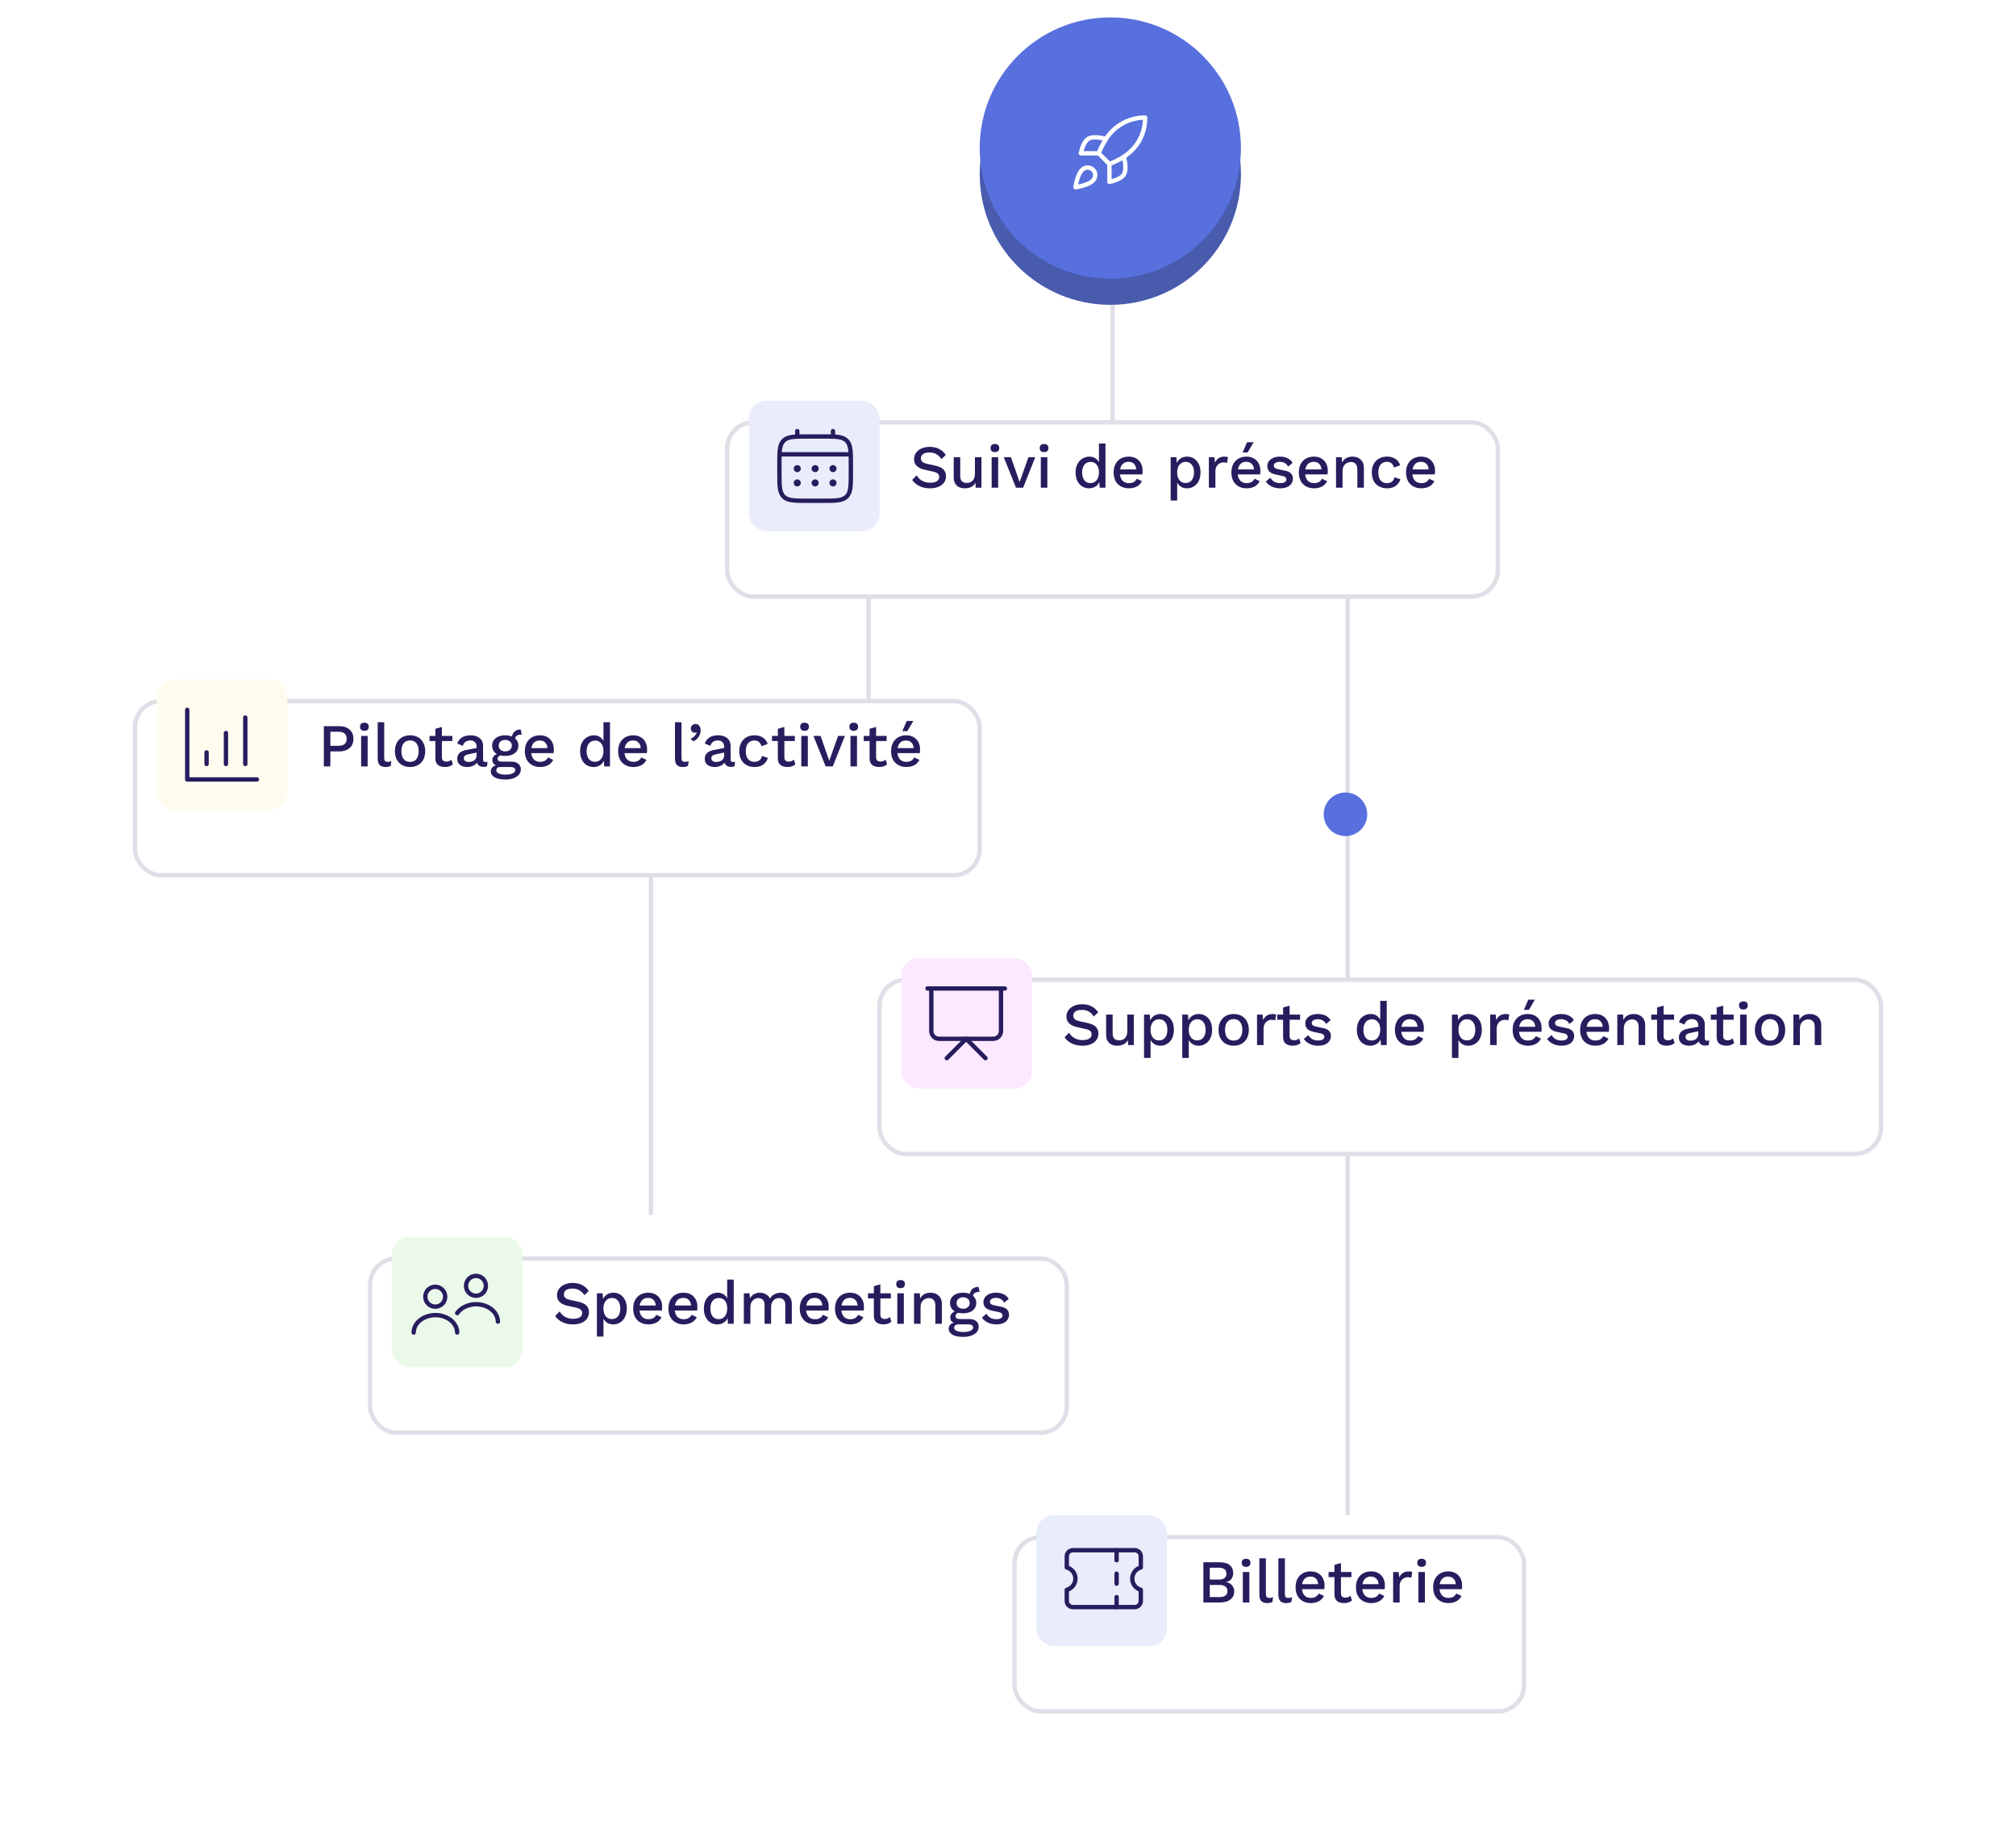 <svg width="463" height="424" viewBox="0 0 463 424" fill="none" xmlns="http://www.w3.org/2000/svg">
<line x1="255.5" y1="51" x2="255.5" y2="110" stroke="#E0DEE6"/>
<line x1="199.5" y1="122" x2="199.5" y2="172" stroke="#E0DEE6"/>
<line x1="149.5" y1="181" x2="149.5" y2="279" stroke="#E0DEE6"/>
<line x1="309.5" y1="122" x2="309.5" y2="348" stroke="#E0DEE6"/>
<g filter="url(#filter0_d_40000074_689)">
<rect x="167" y="87" width="177" height="40" rx="6" fill="white"/>
<rect x="167" y="87" width="177" height="40" rx="6" stroke="#E0DEE6"/>
</g>
<rect x="172" y="92" width="30" height="30" rx="4" fill="#E9ECFB"/>
<path d="M179 106.795C179 103.701 179 102.154 179.961 101.192C180.923 100.231 182.47 100.231 185.564 100.231H188.846C191.94 100.231 193.488 100.231 194.449 101.192C195.41 102.154 195.41 103.701 195.41 106.795V108.436C195.41 111.53 195.41 113.078 194.449 114.039C193.488 115 191.94 115 188.846 115H185.564C182.47 115 180.923 115 179.961 114.039C179 113.078 179 111.53 179 108.436V106.795Z" stroke="#271D5E"/>
<path d="M183.103 100.231V99" stroke="#271D5E" stroke-linecap="round"/>
<path d="M191.308 100.231V99" stroke="#271D5E" stroke-linecap="round"/>
<path d="M179.41 104.333H195" stroke="#271D5E" stroke-linecap="round"/>
<path d="M191.307 110.577C191.484 110.577 191.628 110.721 191.628 110.897C191.628 111.074 191.484 111.218 191.307 111.218C191.13 111.218 190.987 111.074 190.987 110.897C190.987 110.721 191.131 110.577 191.307 110.577Z" fill="#271D5E" stroke="#271D5E"/>
<path d="M191.307 107.295C191.484 107.295 191.628 107.438 191.628 107.615C191.628 107.792 191.484 107.936 191.307 107.936C191.13 107.935 190.987 107.792 190.987 107.615C190.987 107.438 191.131 107.295 191.307 107.295Z" fill="#271D5E" stroke="#271D5E"/>
<path d="M187.205 110.577C187.382 110.577 187.525 110.721 187.525 110.897C187.525 111.074 187.382 111.218 187.205 111.218C187.028 111.218 186.885 111.074 186.885 110.897C186.885 110.721 187.028 110.577 187.205 110.577Z" fill="#271D5E" stroke="#271D5E"/>
<path d="M187.205 107.295C187.382 107.295 187.525 107.438 187.525 107.615C187.525 107.792 187.382 107.936 187.205 107.936C187.028 107.935 186.885 107.792 186.885 107.615C186.885 107.438 187.028 107.295 187.205 107.295Z" fill="#271D5E" stroke="#271D5E"/>
<path d="M183.102 110.577C183.279 110.577 183.422 110.721 183.423 110.897C183.423 111.074 183.279 111.218 183.102 111.218C182.925 111.218 182.782 111.074 182.782 110.897C182.782 110.721 182.925 110.577 183.102 110.577Z" fill="#271D5E" stroke="#271D5E"/>
<path d="M183.102 107.295C183.279 107.295 183.422 107.438 183.423 107.615C183.423 107.792 183.279 107.936 183.102 107.936C182.925 107.935 182.782 107.792 182.782 107.615C182.782 107.438 182.925 107.295 183.102 107.295Z" fill="#271D5E" stroke="#271D5E"/>
<path d="M213.522 102.62C214.353 102.62 215.071 102.779 215.678 103.096C216.285 103.404 216.798 103.861 217.218 104.468L216.21 105.434C215.855 104.893 215.454 104.505 215.006 104.272C214.567 104.029 214.045 103.908 213.438 103.908C212.99 103.908 212.621 103.969 212.332 104.09C212.043 104.211 211.828 104.375 211.688 104.58C211.557 104.776 211.492 105 211.492 105.252C211.492 105.541 211.59 105.793 211.786 106.008C211.991 106.223 212.369 106.391 212.92 106.512L214.796 106.932C215.692 107.128 216.327 107.427 216.7 107.828C217.073 108.229 217.26 108.738 217.26 109.354C217.26 109.923 217.106 110.418 216.798 110.838C216.49 111.258 216.061 111.58 215.51 111.804C214.969 112.028 214.329 112.14 213.592 112.14C212.939 112.14 212.351 112.056 211.828 111.888C211.305 111.72 210.848 111.491 210.456 111.202C210.064 110.913 209.742 110.581 209.49 110.208L210.526 109.172C210.722 109.499 210.969 109.793 211.268 110.054C211.567 110.306 211.912 110.502 212.304 110.642C212.705 110.782 213.149 110.852 213.634 110.852C214.063 110.852 214.432 110.801 214.74 110.698C215.057 110.595 215.295 110.446 215.454 110.25C215.622 110.045 215.706 109.802 215.706 109.522C215.706 109.251 215.613 109.013 215.426 108.808C215.249 108.603 214.913 108.444 214.418 108.332L212.388 107.87C211.828 107.749 211.366 107.576 211.002 107.352C210.638 107.128 210.367 106.857 210.19 106.54C210.013 106.213 209.924 105.849 209.924 105.448C209.924 104.925 210.064 104.454 210.344 104.034C210.633 103.605 211.049 103.264 211.59 103.012C212.131 102.751 212.775 102.62 213.522 102.62ZM221.582 112.14C221.124 112.14 220.7 112.056 220.308 111.888C219.925 111.72 219.617 111.449 219.384 111.076C219.15 110.703 219.034 110.217 219.034 109.62V105H220.532V109.242C220.532 109.877 220.667 110.315 220.938 110.558C221.208 110.791 221.586 110.908 222.072 110.908C222.305 110.908 222.529 110.871 222.744 110.796C222.968 110.712 223.168 110.586 223.346 110.418C223.523 110.241 223.658 110.017 223.752 109.746C223.854 109.475 223.906 109.158 223.906 108.794V105H225.404V112H224.088L224.018 110.866C223.775 111.305 223.448 111.627 223.038 111.832C222.627 112.037 222.142 112.14 221.582 112.14ZM228.5 103.824C228.173 103.824 227.921 103.745 227.744 103.586C227.576 103.418 227.492 103.185 227.492 102.886C227.492 102.587 227.576 102.359 227.744 102.2C227.921 102.041 228.173 101.962 228.5 101.962C228.817 101.962 229.06 102.041 229.228 102.2C229.405 102.359 229.494 102.587 229.494 102.886C229.494 103.185 229.405 103.418 229.228 103.586C229.06 103.745 228.817 103.824 228.5 103.824ZM229.242 105V112H227.744V105H229.242ZM236.192 105H237.76L234.974 112H233.336L230.536 105H232.174L234.162 110.698L236.192 105ZM239.793 103.824C239.466 103.824 239.214 103.745 239.037 103.586C238.869 103.418 238.785 103.185 238.785 102.886C238.785 102.587 238.869 102.359 239.037 102.2C239.214 102.041 239.466 101.962 239.793 101.962C240.11 101.962 240.353 102.041 240.521 102.2C240.698 102.359 240.787 102.587 240.787 102.886C240.787 103.185 240.698 103.418 240.521 103.586C240.353 103.745 240.11 103.824 239.793 103.824ZM240.535 105V112H239.037V105H240.535ZM250.12 112.14C249.541 112.14 249.014 111.995 248.538 111.706C248.071 111.417 247.702 111.001 247.432 110.46C247.161 109.919 247.026 109.27 247.026 108.514C247.026 107.73 247.17 107.067 247.46 106.526C247.749 105.985 248.136 105.574 248.622 105.294C249.107 105.005 249.639 104.86 250.218 104.86C250.815 104.86 251.319 105.023 251.73 105.35C252.14 105.677 252.416 106.101 252.556 106.624L252.388 106.778V101.85H253.886V112H252.556L252.444 110.096L252.64 110.11C252.574 110.53 252.42 110.894 252.178 111.202C251.935 111.501 251.632 111.734 251.268 111.902C250.913 112.061 250.53 112.14 250.12 112.14ZM250.442 110.936C250.843 110.936 251.188 110.833 251.478 110.628C251.767 110.423 251.991 110.133 252.15 109.76C252.308 109.387 252.388 108.939 252.388 108.416C252.388 107.931 252.308 107.515 252.15 107.17C251.991 106.815 251.767 106.545 251.478 106.358C251.198 106.171 250.871 106.078 250.498 106.078C249.872 106.078 249.387 106.293 249.042 106.722C248.696 107.151 248.524 107.744 248.524 108.5C248.524 109.256 248.692 109.853 249.028 110.292C249.364 110.721 249.835 110.936 250.442 110.936ZM259.289 112.14C258.589 112.14 257.973 111.995 257.441 111.706C256.909 111.417 256.494 111.001 256.195 110.46C255.906 109.909 255.761 109.256 255.761 108.5C255.761 107.744 255.906 107.095 256.195 106.554C256.494 106.003 256.904 105.583 257.427 105.294C257.95 105.005 258.542 104.86 259.205 104.86C259.886 104.86 260.465 105 260.941 105.28C261.417 105.56 261.781 105.943 262.033 106.428C262.285 106.913 262.411 107.464 262.411 108.08C262.411 108.248 262.406 108.407 262.397 108.556C262.388 108.705 262.374 108.836 262.355 108.948H256.727V107.8H261.697L260.955 108.024C260.955 107.389 260.796 106.904 260.479 106.568C260.162 106.223 259.728 106.05 259.177 106.05C258.776 106.05 258.426 106.143 258.127 106.33C257.828 106.517 257.6 106.797 257.441 107.17C257.282 107.534 257.203 107.982 257.203 108.514C257.203 109.037 257.287 109.48 257.455 109.844C257.623 110.208 257.861 110.483 258.169 110.67C258.477 110.857 258.841 110.95 259.261 110.95C259.728 110.95 260.106 110.861 260.395 110.684C260.684 110.507 260.913 110.259 261.081 109.942L262.271 110.502C262.103 110.838 261.874 111.132 261.585 111.384C261.305 111.627 260.969 111.813 260.577 111.944C260.185 112.075 259.756 112.14 259.289 112.14ZM268.855 114.94V105H270.185L270.297 106.96L270.101 106.722C270.213 106.358 270.386 106.036 270.619 105.756C270.853 105.476 271.142 105.257 271.487 105.098C271.842 104.939 272.229 104.86 272.649 104.86C273.219 104.86 273.737 105.005 274.203 105.294C274.67 105.583 275.039 105.999 275.309 106.54C275.58 107.072 275.715 107.721 275.715 108.486C275.715 109.251 275.575 109.909 275.295 110.46C275.025 111.001 274.651 111.417 274.175 111.706C273.709 111.995 273.186 112.14 272.607 112.14C272.01 112.14 271.501 111.986 271.081 111.678C270.661 111.361 270.363 110.959 270.185 110.474L270.353 110.236V114.94H268.855ZM272.285 110.922C272.892 110.922 273.363 110.707 273.699 110.278C274.045 109.849 274.217 109.256 274.217 108.5C274.217 107.744 274.049 107.151 273.713 106.722C273.377 106.283 272.911 106.064 272.313 106.064C271.921 106.064 271.576 106.167 271.277 106.372C270.988 106.568 270.759 106.848 270.591 107.212C270.433 107.567 270.353 107.996 270.353 108.5C270.353 108.995 270.433 109.424 270.591 109.788C270.75 110.152 270.974 110.432 271.263 110.628C271.553 110.824 271.893 110.922 272.285 110.922ZM277.633 112V105H278.907L279.047 106.26C279.233 105.803 279.509 105.457 279.873 105.224C280.246 104.981 280.703 104.86 281.245 104.86C281.385 104.86 281.525 104.874 281.665 104.902C281.805 104.921 281.921 104.953 282.015 105L281.805 106.316C281.702 106.279 281.585 106.251 281.455 106.232C281.333 106.204 281.165 106.19 280.951 106.19C280.661 106.19 280.377 106.269 280.097 106.428C279.817 106.577 279.583 106.806 279.397 107.114C279.219 107.422 279.131 107.814 279.131 108.29V112H277.633ZM286.332 112.14C285.632 112.14 285.016 111.995 284.484 111.706C283.952 111.417 283.537 111.001 283.238 110.46C282.949 109.909 282.804 109.256 282.804 108.5C282.804 107.744 282.949 107.095 283.238 106.554C283.537 106.003 283.947 105.583 284.47 105.294C284.993 105.005 285.585 104.86 286.248 104.86C286.929 104.86 287.508 105 287.984 105.28C288.46 105.56 288.824 105.943 289.076 106.428C289.328 106.913 289.454 107.464 289.454 108.08C289.454 108.248 289.449 108.407 289.44 108.556C289.431 108.705 289.417 108.836 289.398 108.948H283.77V107.8H288.74L287.998 108.024C287.998 107.389 287.839 106.904 287.522 106.568C287.205 106.223 286.771 106.05 286.22 106.05C285.819 106.05 285.469 106.143 285.17 106.33C284.871 106.517 284.643 106.797 284.484 107.17C284.325 107.534 284.246 107.982 284.246 108.514C284.246 109.037 284.33 109.48 284.498 109.844C284.666 110.208 284.904 110.483 285.212 110.67C285.52 110.857 285.884 110.95 286.304 110.95C286.771 110.95 287.149 110.861 287.438 110.684C287.727 110.507 287.956 110.259 288.124 109.942L289.314 110.502C289.146 110.838 288.917 111.132 288.628 111.384C288.348 111.627 288.012 111.813 287.62 111.944C287.228 112.075 286.799 112.14 286.332 112.14ZM286.402 101.556H287.914L286.528 103.908H285.38L286.402 101.556ZM294.006 112.14C293.306 112.14 292.666 112.005 292.088 111.734C291.509 111.463 291.052 111.081 290.716 110.586L291.752 109.69C291.957 110.073 292.251 110.381 292.634 110.614C293.026 110.838 293.492 110.95 294.034 110.95C294.463 110.95 294.804 110.875 295.056 110.726C295.308 110.577 295.434 110.367 295.434 110.096C295.434 109.919 295.373 109.765 295.252 109.634C295.14 109.494 294.92 109.387 294.594 109.312L293.124 109.004C292.377 108.855 291.845 108.617 291.528 108.29C291.21 107.954 291.052 107.529 291.052 107.016C291.052 106.633 291.164 106.279 291.388 105.952C291.612 105.625 291.938 105.364 292.368 105.168C292.806 104.963 293.329 104.86 293.936 104.86C294.636 104.86 295.233 104.986 295.728 105.238C296.222 105.481 296.6 105.831 296.862 106.288L295.826 107.156C295.648 106.783 295.387 106.507 295.042 106.33C294.696 106.143 294.337 106.05 293.964 106.05C293.665 106.05 293.408 106.087 293.194 106.162C292.979 106.237 292.816 106.339 292.704 106.47C292.592 106.601 292.536 106.755 292.536 106.932C292.536 107.119 292.606 107.282 292.746 107.422C292.886 107.562 293.138 107.669 293.502 107.744L295.098 108.08C295.77 108.211 296.241 108.435 296.512 108.752C296.792 109.06 296.932 109.438 296.932 109.886C296.932 110.334 296.815 110.731 296.582 111.076C296.348 111.412 296.012 111.673 295.574 111.86C295.135 112.047 294.612 112.14 294.006 112.14ZM301.822 112.14C301.122 112.14 300.506 111.995 299.974 111.706C299.442 111.417 299.027 111.001 298.728 110.46C298.439 109.909 298.294 109.256 298.294 108.5C298.294 107.744 298.439 107.095 298.728 106.554C299.027 106.003 299.437 105.583 299.96 105.294C300.483 105.005 301.075 104.86 301.738 104.86C302.419 104.86 302.998 105 303.474 105.28C303.95 105.56 304.314 105.943 304.566 106.428C304.818 106.913 304.944 107.464 304.944 108.08C304.944 108.248 304.939 108.407 304.93 108.556C304.921 108.705 304.907 108.836 304.888 108.948H299.26V107.8H304.23L303.488 108.024C303.488 107.389 303.329 106.904 303.012 106.568C302.695 106.223 302.261 106.05 301.71 106.05C301.309 106.05 300.959 106.143 300.66 106.33C300.361 106.517 300.133 106.797 299.974 107.17C299.815 107.534 299.736 107.982 299.736 108.514C299.736 109.037 299.82 109.48 299.988 109.844C300.156 110.208 300.394 110.483 300.702 110.67C301.01 110.857 301.374 110.95 301.794 110.95C302.261 110.95 302.639 110.861 302.928 110.684C303.217 110.507 303.446 110.259 303.614 109.942L304.804 110.502C304.636 110.838 304.407 111.132 304.118 111.384C303.838 111.627 303.502 111.813 303.11 111.944C302.718 112.075 302.289 112.14 301.822 112.14ZM306.836 112V105H308.166L308.264 106.82L308.068 106.624C308.198 106.223 308.385 105.891 308.628 105.63C308.88 105.359 309.174 105.163 309.51 105.042C309.855 104.921 310.219 104.86 310.602 104.86C311.096 104.86 311.54 104.958 311.932 105.154C312.333 105.341 312.65 105.625 312.884 106.008C313.117 106.391 313.234 106.876 313.234 107.464V112H311.736V107.926C311.736 107.235 311.591 106.759 311.302 106.498C311.022 106.227 310.667 106.092 310.238 106.092C309.93 106.092 309.631 106.167 309.342 106.316C309.052 106.456 308.81 106.685 308.614 107.002C308.427 107.319 308.334 107.744 308.334 108.276V112H306.836ZM318.528 104.86C319.088 104.86 319.564 104.944 319.956 105.112C320.357 105.271 320.693 105.499 320.964 105.798C321.234 106.097 321.44 106.437 321.58 106.82L320.166 107.38C320.044 106.951 319.848 106.624 319.578 106.4C319.316 106.167 318.971 106.05 318.542 106.05C318.122 106.05 317.762 106.148 317.464 106.344C317.165 106.531 316.936 106.806 316.778 107.17C316.628 107.534 316.554 107.982 316.554 108.514C316.554 109.037 316.633 109.48 316.792 109.844C316.95 110.208 317.179 110.483 317.478 110.67C317.776 110.857 318.131 110.95 318.542 110.95C318.859 110.95 319.134 110.899 319.368 110.796C319.601 110.684 319.792 110.53 319.942 110.334C320.1 110.129 320.208 109.881 320.264 109.592L321.622 110.054C321.491 110.474 321.286 110.843 321.006 111.16C320.735 111.468 320.394 111.711 319.984 111.888C319.573 112.056 319.102 112.14 318.57 112.14C317.879 112.14 317.268 111.995 316.736 111.706C316.204 111.417 315.788 111.001 315.49 110.46C315.2 109.909 315.056 109.256 315.056 108.5C315.056 107.744 315.2 107.095 315.49 106.554C315.788 106.003 316.199 105.583 316.722 105.294C317.254 105.005 317.856 104.86 318.528 104.86ZM326.445 112.14C325.745 112.14 325.129 111.995 324.597 111.706C324.065 111.417 323.65 111.001 323.351 110.46C323.062 109.909 322.917 109.256 322.917 108.5C322.917 107.744 323.062 107.095 323.351 106.554C323.65 106.003 324.06 105.583 324.583 105.294C325.106 105.005 325.698 104.86 326.361 104.86C327.042 104.86 327.621 105 328.097 105.28C328.573 105.56 328.937 105.943 329.189 106.428C329.441 106.913 329.567 107.464 329.567 108.08C329.567 108.248 329.562 108.407 329.553 108.556C329.544 108.705 329.53 108.836 329.511 108.948H323.883V107.8H328.853L328.111 108.024C328.111 107.389 327.952 106.904 327.635 106.568C327.318 106.223 326.884 106.05 326.333 106.05C325.932 106.05 325.582 106.143 325.283 106.33C324.984 106.517 324.756 106.797 324.597 107.17C324.438 107.534 324.359 107.982 324.359 108.514C324.359 109.037 324.443 109.48 324.611 109.844C324.779 110.208 325.017 110.483 325.325 110.67C325.633 110.857 325.997 110.95 326.417 110.95C326.884 110.95 327.262 110.861 327.551 110.684C327.84 110.507 328.069 110.259 328.237 109.942L329.427 110.502C329.259 110.838 329.03 111.132 328.741 111.384C328.461 111.627 328.125 111.813 327.733 111.944C327.341 112.075 326.912 112.14 326.445 112.14Z" fill="#271D5E"/>
<g filter="url(#filter1_d_40000074_689)">
<rect x="233" y="343" width="117" height="40" rx="6" fill="white"/>
<rect x="233" y="343" width="117" height="40" rx="6" stroke="#E0DEE6"/>
</g>
<rect x="238" y="348" width="30" height="30" rx="4" fill="#E9ECFB"/>
<path d="M245 367.66C245 368.431 245.625 369.055 246.395 369.055H260.605C261.375 369.055 262 368.431 262 367.66V365.094C260.87 364.788 260.038 363.755 260.038 362.528C260.038 361.3 260.87 360.267 262 359.961V357.395C262 356.625 261.375 356 260.605 356H246.395C245.625 356 245 356.625 245 357.395V359.955C246.141 360.254 246.983 361.292 246.983 362.528C246.983 363.763 246.141 364.801 245 365.1V367.66Z" stroke="#271D5E" stroke-linecap="round" stroke-linejoin="round"/>
<path d="M256.442 356.011V358.299" stroke="#271D5E" stroke-linecap="round" stroke-linejoin="round"/>
<path d="M256.442 361.383V363.672" stroke="#271D5E" stroke-linecap="round" stroke-linejoin="round"/>
<path d="M256.442 366.767V369.055" stroke="#271D5E" stroke-linecap="round" stroke-linejoin="round"/>
<path d="M276.372 368V358.76H280.012C281.123 358.76 281.935 358.984 282.448 359.432C282.961 359.88 283.218 360.501 283.218 361.294C283.218 361.779 283.078 362.213 282.798 362.596C282.518 362.969 282.107 363.207 281.566 363.31V363.324C282.163 363.417 282.625 363.665 282.952 364.066C283.288 364.458 283.456 364.915 283.456 365.438C283.456 366.231 283.167 366.857 282.588 367.314C282.009 367.771 281.169 368 280.068 368H276.372ZM277.842 366.754H280.138C280.726 366.754 281.165 366.633 281.454 366.39C281.753 366.147 281.902 365.807 281.902 365.368C281.902 364.929 281.753 364.589 281.454 364.346C281.165 364.103 280.726 363.982 280.138 363.982H277.842V366.754ZM277.842 362.736H279.9C281.076 362.736 281.664 362.283 281.664 361.378C281.664 360.473 281.076 360.02 279.9 360.02H277.842V362.736ZM286.188 359.824C285.861 359.824 285.609 359.745 285.432 359.586C285.264 359.418 285.18 359.185 285.18 358.886C285.18 358.587 285.264 358.359 285.432 358.2C285.609 358.041 285.861 357.962 286.188 357.962C286.505 357.962 286.748 358.041 286.916 358.2C287.093 358.359 287.182 358.587 287.182 358.886C287.182 359.185 287.093 359.418 286.916 359.586C286.748 359.745 286.505 359.824 286.188 359.824ZM286.93 361V368H285.432V361H286.93ZM290.729 357.85V366.04C290.729 366.385 290.79 366.623 290.911 366.754C291.033 366.885 291.233 366.95 291.513 366.95C291.681 366.95 291.821 366.941 291.933 366.922C292.055 366.894 292.204 366.847 292.381 366.782L292.213 367.902C292.055 367.977 291.873 368.033 291.667 368.07C291.462 368.117 291.257 368.14 291.051 368.14C290.426 368.14 289.964 367.981 289.665 367.664C289.376 367.337 289.231 366.838 289.231 366.166V357.85H290.729ZM295.091 357.85V366.04C295.091 366.385 295.151 366.623 295.273 366.754C295.394 366.885 295.595 366.95 295.875 366.95C296.043 366.95 296.183 366.941 296.295 366.922C296.416 366.894 296.565 366.847 296.743 366.782L296.575 367.902C296.416 367.977 296.234 368.033 296.029 368.07C295.823 368.117 295.618 368.14 295.413 368.14C294.787 368.14 294.325 367.981 294.027 367.664C293.737 367.337 293.593 366.838 293.593 366.166V357.85H295.091ZM301.076 368.14C300.376 368.14 299.76 367.995 299.228 367.706C298.696 367.417 298.281 367.001 297.982 366.46C297.693 365.909 297.548 365.256 297.548 364.5C297.548 363.744 297.693 363.095 297.982 362.554C298.281 362.003 298.691 361.583 299.214 361.294C299.737 361.005 300.329 360.86 300.992 360.86C301.673 360.86 302.252 361 302.728 361.28C303.204 361.56 303.568 361.943 303.82 362.428C304.072 362.913 304.198 363.464 304.198 364.08C304.198 364.248 304.193 364.407 304.184 364.556C304.175 364.705 304.161 364.836 304.142 364.948H298.514V363.8H303.484L302.742 364.024C302.742 363.389 302.583 362.904 302.266 362.568C301.949 362.223 301.515 362.05 300.964 362.05C300.563 362.05 300.213 362.143 299.914 362.33C299.615 362.517 299.387 362.797 299.228 363.17C299.069 363.534 298.99 363.982 298.99 364.514C298.99 365.037 299.074 365.48 299.242 365.844C299.41 366.208 299.648 366.483 299.956 366.67C300.264 366.857 300.628 366.95 301.048 366.95C301.515 366.95 301.893 366.861 302.182 366.684C302.471 366.507 302.7 366.259 302.868 365.942L304.058 366.502C303.89 366.838 303.661 367.132 303.372 367.384C303.092 367.627 302.756 367.813 302.364 367.944C301.972 368.075 301.543 368.14 301.076 368.14ZM307.97 358.942V365.9C307.97 366.245 308.058 366.497 308.236 366.656C308.422 366.815 308.67 366.894 308.978 366.894C309.23 366.894 309.449 366.857 309.636 366.782C309.822 366.698 309.995 366.586 310.154 366.446L310.49 367.538C310.275 367.725 310.009 367.874 309.692 367.986C309.384 368.089 309.038 368.14 308.656 368.14C308.254 368.14 307.886 368.075 307.55 367.944C307.214 367.813 306.952 367.603 306.766 367.314C306.579 367.015 306.481 366.628 306.472 366.152V359.362L307.97 358.942ZM310.378 361V362.176H305.128V361H310.378ZM314.939 368.14C314.239 368.14 313.623 367.995 313.091 367.706C312.559 367.417 312.144 367.001 311.845 366.46C311.556 365.909 311.411 365.256 311.411 364.5C311.411 363.744 311.556 363.095 311.845 362.554C312.144 362.003 312.555 361.583 313.077 361.294C313.6 361.005 314.193 360.86 314.855 360.86C315.537 360.86 316.115 361 316.591 361.28C317.067 361.56 317.431 361.943 317.683 362.428C317.935 362.913 318.061 363.464 318.061 364.08C318.061 364.248 318.057 364.407 318.047 364.556C318.038 364.705 318.024 364.836 318.005 364.948H312.377V363.8H317.347L316.605 364.024C316.605 363.389 316.447 362.904 316.129 362.568C315.812 362.223 315.378 362.05 314.827 362.05C314.426 362.05 314.076 362.143 313.777 362.33C313.479 362.517 313.25 362.797 313.091 363.17C312.933 363.534 312.853 363.982 312.853 364.514C312.853 365.037 312.937 365.48 313.105 365.844C313.273 366.208 313.511 366.483 313.819 366.67C314.127 366.857 314.491 366.95 314.911 366.95C315.378 366.95 315.756 366.861 316.045 366.684C316.335 366.507 316.563 366.259 316.731 365.942L317.921 366.502C317.753 366.838 317.525 367.132 317.235 367.384C316.955 367.627 316.619 367.813 316.227 367.944C315.835 368.075 315.406 368.14 314.939 368.14ZM319.953 368V361H321.227L321.367 362.26C321.554 361.803 321.829 361.457 322.193 361.224C322.566 360.981 323.024 360.86 323.565 360.86C323.705 360.86 323.845 360.874 323.985 360.902C324.125 360.921 324.242 360.953 324.335 361L324.125 362.316C324.022 362.279 323.906 362.251 323.775 362.232C323.654 362.204 323.486 362.19 323.271 362.19C322.982 362.19 322.697 362.269 322.417 362.428C322.137 362.577 321.904 362.806 321.717 363.114C321.54 363.422 321.451 363.814 321.451 364.29V368H319.953ZM326.506 359.824C326.179 359.824 325.927 359.745 325.75 359.586C325.582 359.418 325.498 359.185 325.498 358.886C325.498 358.587 325.582 358.359 325.75 358.2C325.927 358.041 326.179 357.962 326.506 357.962C326.823 357.962 327.066 358.041 327.234 358.2C327.411 358.359 327.5 358.587 327.5 358.886C327.5 359.185 327.411 359.418 327.234 359.586C327.066 359.745 326.823 359.824 326.506 359.824ZM327.248 361V368H325.75V361H327.248ZM332.672 368.14C331.972 368.14 331.356 367.995 330.824 367.706C330.292 367.417 329.876 367.001 329.578 366.46C329.288 365.909 329.144 365.256 329.144 364.5C329.144 363.744 329.288 363.095 329.578 362.554C329.876 362.003 330.287 361.583 330.81 361.294C331.332 361.005 331.925 360.86 332.588 360.86C333.269 360.86 333.848 361 334.324 361.28C334.8 361.56 335.164 361.943 335.416 362.428C335.668 362.913 335.794 363.464 335.794 364.08C335.794 364.248 335.789 364.407 335.78 364.556C335.77 364.705 335.756 364.836 335.738 364.948H330.11V363.8H335.08L334.338 364.024C334.338 363.389 334.179 362.904 333.862 362.568C333.544 362.223 333.11 362.05 332.56 362.05C332.158 362.05 331.808 362.143 331.51 362.33C331.211 362.517 330.982 362.797 330.824 363.17C330.665 363.534 330.586 363.982 330.586 364.514C330.586 365.037 330.67 365.48 330.838 365.844C331.006 366.208 331.244 366.483 331.552 366.67C331.86 366.857 332.224 366.95 332.644 366.95C333.11 366.95 333.488 366.861 333.778 366.684C334.067 366.507 334.296 366.259 334.464 365.942L335.654 366.502C335.486 366.838 335.257 367.132 334.968 367.384C334.688 367.627 334.352 367.813 333.96 367.944C333.568 368.075 333.138 368.14 332.672 368.14Z" fill="#271D5E"/>
<g filter="url(#filter2_d_40000074_689)">
<rect x="85" y="279" width="160" height="40" rx="6" fill="white"/>
<rect x="85" y="279" width="160" height="40" rx="6" stroke="#E0DEE6"/>
</g>
<rect x="90" y="284" width="30" height="30" rx="4" fill="#EBF9EB"/>
<path d="M131.522 294.62C132.353 294.62 133.071 294.779 133.678 295.096C134.285 295.404 134.798 295.861 135.218 296.468L134.21 297.434C133.855 296.893 133.454 296.505 133.006 296.272C132.567 296.029 132.045 295.908 131.438 295.908C130.99 295.908 130.621 295.969 130.332 296.09C130.043 296.211 129.828 296.375 129.688 296.58C129.557 296.776 129.492 297 129.492 297.252C129.492 297.541 129.59 297.793 129.786 298.008C129.991 298.223 130.369 298.391 130.92 298.512L132.796 298.932C133.692 299.128 134.327 299.427 134.7 299.828C135.073 300.229 135.26 300.738 135.26 301.354C135.26 301.923 135.106 302.418 134.798 302.838C134.49 303.258 134.061 303.58 133.51 303.804C132.969 304.028 132.329 304.14 131.592 304.14C130.939 304.14 130.351 304.056 129.828 303.888C129.305 303.72 128.848 303.491 128.456 303.202C128.064 302.913 127.742 302.581 127.49 302.208L128.526 301.172C128.722 301.499 128.969 301.793 129.268 302.054C129.567 302.306 129.912 302.502 130.304 302.642C130.705 302.782 131.149 302.852 131.634 302.852C132.063 302.852 132.432 302.801 132.74 302.698C133.057 302.595 133.295 302.446 133.454 302.25C133.622 302.045 133.706 301.802 133.706 301.522C133.706 301.251 133.613 301.013 133.426 300.808C133.249 300.603 132.913 300.444 132.418 300.332L130.388 299.87C129.828 299.749 129.366 299.576 129.002 299.352C128.638 299.128 128.367 298.857 128.19 298.54C128.013 298.213 127.924 297.849 127.924 297.448C127.924 296.925 128.064 296.454 128.344 296.034C128.633 295.605 129.049 295.264 129.59 295.012C130.131 294.751 130.775 294.62 131.522 294.62ZM137.09 306.94V297H138.42L138.532 298.96L138.336 298.722C138.448 298.358 138.62 298.036 138.854 297.756C139.087 297.476 139.376 297.257 139.722 297.098C140.076 296.939 140.464 296.86 140.884 296.86C141.453 296.86 141.971 297.005 142.438 297.294C142.904 297.583 143.273 297.999 143.544 298.54C143.814 299.072 143.95 299.721 143.95 300.486C143.95 301.251 143.81 301.909 143.53 302.46C143.259 303.001 142.886 303.417 142.41 303.706C141.943 303.995 141.42 304.14 140.842 304.14C140.244 304.14 139.736 303.986 139.316 303.678C138.896 303.361 138.597 302.959 138.42 302.474L138.588 302.236V306.94H137.09ZM140.52 302.922C141.126 302.922 141.598 302.707 141.934 302.278C142.279 301.849 142.452 301.256 142.452 300.5C142.452 299.744 142.284 299.151 141.948 298.722C141.612 298.283 141.145 298.064 140.548 298.064C140.156 298.064 139.81 298.167 139.512 298.372C139.222 298.568 138.994 298.848 138.826 299.212C138.667 299.567 138.588 299.996 138.588 300.5C138.588 300.995 138.667 301.424 138.826 301.788C138.984 302.152 139.208 302.432 139.498 302.628C139.787 302.824 140.128 302.922 140.52 302.922ZM148.947 304.14C148.247 304.14 147.631 303.995 147.099 303.706C146.567 303.417 146.152 303.001 145.853 302.46C145.564 301.909 145.419 301.256 145.419 300.5C145.419 299.744 145.564 299.095 145.853 298.554C146.152 298.003 146.562 297.583 147.085 297.294C147.608 297.005 148.2 296.86 148.863 296.86C149.544 296.86 150.123 297 150.599 297.28C151.075 297.56 151.439 297.943 151.691 298.428C151.943 298.913 152.069 299.464 152.069 300.08C152.069 300.248 152.064 300.407 152.055 300.556C152.046 300.705 152.032 300.836 152.013 300.948H146.385V299.8H151.355L150.613 300.024C150.613 299.389 150.454 298.904 150.137 298.568C149.82 298.223 149.386 298.05 148.835 298.05C148.434 298.05 148.084 298.143 147.785 298.33C147.486 298.517 147.258 298.797 147.099 299.17C146.94 299.534 146.861 299.982 146.861 300.514C146.861 301.037 146.945 301.48 147.113 301.844C147.281 302.208 147.519 302.483 147.827 302.67C148.135 302.857 148.499 302.95 148.919 302.95C149.386 302.95 149.764 302.861 150.053 302.684C150.342 302.507 150.571 302.259 150.739 301.942L151.929 302.502C151.761 302.838 151.532 303.132 151.243 303.384C150.963 303.627 150.627 303.813 150.235 303.944C149.843 304.075 149.414 304.14 148.947 304.14ZM157.041 304.14C156.341 304.14 155.725 303.995 155.193 303.706C154.661 303.417 154.245 303.001 153.947 302.46C153.657 301.909 153.513 301.256 153.513 300.5C153.513 299.744 153.657 299.095 153.947 298.554C154.245 298.003 154.656 297.583 155.179 297.294C155.701 297.005 156.294 296.86 156.957 296.86C157.638 296.86 158.217 297 158.693 297.28C159.169 297.56 159.533 297.943 159.785 298.428C160.037 298.913 160.163 299.464 160.163 300.08C160.163 300.248 160.158 300.407 160.149 300.556C160.139 300.705 160.125 300.836 160.107 300.948H154.479V299.8H159.449L158.707 300.024C158.707 299.389 158.548 298.904 158.231 298.568C157.913 298.223 157.479 298.05 156.929 298.05C156.527 298.05 156.177 298.143 155.879 298.33C155.58 298.517 155.351 298.797 155.193 299.17C155.034 299.534 154.955 299.982 154.955 300.514C154.955 301.037 155.039 301.48 155.207 301.844C155.375 302.208 155.613 302.483 155.921 302.67C156.229 302.857 156.593 302.95 157.013 302.95C157.479 302.95 157.857 302.861 158.147 302.684C158.436 302.507 158.665 302.259 158.833 301.942L160.023 302.502C159.855 302.838 159.626 303.132 159.337 303.384C159.057 303.627 158.721 303.813 158.329 303.944C157.937 304.075 157.507 304.14 157.041 304.14ZM164.743 304.14C164.164 304.14 163.637 303.995 163.161 303.706C162.694 303.417 162.325 303.001 162.055 302.46C161.784 301.919 161.649 301.27 161.649 300.514C161.649 299.73 161.793 299.067 162.083 298.526C162.372 297.985 162.759 297.574 163.245 297.294C163.73 297.005 164.262 296.86 164.841 296.86C165.438 296.86 165.942 297.023 166.353 297.35C166.763 297.677 167.039 298.101 167.179 298.624L167.011 298.778V293.85H168.509V304H167.179L167.067 302.096L167.263 302.11C167.197 302.53 167.043 302.894 166.801 303.202C166.558 303.501 166.255 303.734 165.891 303.902C165.536 304.061 165.153 304.14 164.743 304.14ZM165.065 302.936C165.466 302.936 165.811 302.833 166.101 302.628C166.39 302.423 166.614 302.133 166.773 301.76C166.931 301.387 167.011 300.939 167.011 300.416C167.011 299.931 166.931 299.515 166.773 299.17C166.614 298.815 166.39 298.545 166.101 298.358C165.821 298.171 165.494 298.078 165.121 298.078C164.495 298.078 164.01 298.293 163.665 298.722C163.319 299.151 163.147 299.744 163.147 300.5C163.147 301.256 163.315 301.853 163.651 302.292C163.987 302.721 164.458 302.936 165.065 302.936ZM170.832 304V297H172.162L172.232 298.176C172.475 297.728 172.797 297.397 173.198 297.182C173.609 296.967 174.043 296.86 174.5 296.86C175.004 296.86 175.466 296.977 175.886 297.21C176.315 297.434 176.637 297.775 176.852 298.232C177.001 297.924 177.207 297.667 177.468 297.462C177.729 297.257 178.019 297.107 178.336 297.014C178.653 296.911 178.966 296.86 179.274 296.86C179.722 296.86 180.142 296.953 180.534 297.14C180.926 297.327 181.243 297.611 181.486 297.994C181.729 298.377 181.85 298.867 181.85 299.464V304H180.352V299.702C180.352 299.133 180.217 298.722 179.946 298.47C179.675 298.218 179.33 298.092 178.91 298.092C178.583 298.092 178.28 298.171 178 298.33C177.729 298.489 177.51 298.727 177.342 299.044C177.174 299.352 177.09 299.735 177.09 300.192V304H175.592V299.702C175.592 299.133 175.457 298.722 175.186 298.47C174.915 298.218 174.57 298.092 174.15 298.092C173.87 298.092 173.59 298.167 173.31 298.316C173.03 298.465 172.797 298.699 172.61 299.016C172.423 299.333 172.33 299.753 172.33 300.276V304H170.832ZM187.201 304.14C186.501 304.14 185.885 303.995 185.353 303.706C184.821 303.417 184.406 303.001 184.107 302.46C183.818 301.909 183.673 301.256 183.673 300.5C183.673 299.744 183.818 299.095 184.107 298.554C184.406 298.003 184.816 297.583 185.339 297.294C185.862 297.005 186.454 296.86 187.117 296.86C187.798 296.86 188.377 297 188.853 297.28C189.329 297.56 189.693 297.943 189.945 298.428C190.197 298.913 190.323 299.464 190.323 300.08C190.323 300.248 190.318 300.407 190.309 300.556C190.3 300.705 190.286 300.836 190.267 300.948H184.639V299.8H189.609L188.867 300.024C188.867 299.389 188.708 298.904 188.391 298.568C188.074 298.223 187.64 298.05 187.089 298.05C186.688 298.05 186.338 298.143 186.039 298.33C185.74 298.517 185.512 298.797 185.353 299.17C185.194 299.534 185.115 299.982 185.115 300.514C185.115 301.037 185.199 301.48 185.367 301.844C185.535 302.208 185.773 302.483 186.081 302.67C186.389 302.857 186.753 302.95 187.173 302.95C187.64 302.95 188.018 302.861 188.307 302.684C188.596 302.507 188.825 302.259 188.993 301.942L190.183 302.502C190.015 302.838 189.786 303.132 189.497 303.384C189.217 303.627 188.881 303.813 188.489 303.944C188.097 304.075 187.668 304.14 187.201 304.14ZM195.295 304.14C194.595 304.14 193.979 303.995 193.447 303.706C192.915 303.417 192.499 303.001 192.201 302.46C191.911 301.909 191.767 301.256 191.767 300.5C191.767 299.744 191.911 299.095 192.201 298.554C192.499 298.003 192.91 297.583 193.433 297.294C193.955 297.005 194.548 296.86 195.211 296.86C195.892 296.86 196.471 297 196.947 297.28C197.423 297.56 197.787 297.943 198.039 298.428C198.291 298.913 198.417 299.464 198.417 300.08C198.417 300.248 198.412 300.407 198.403 300.556C198.393 300.705 198.379 300.836 198.361 300.948H192.733V299.8H197.703L196.961 300.024C196.961 299.389 196.802 298.904 196.485 298.568C196.167 298.223 195.733 298.05 195.183 298.05C194.781 298.05 194.431 298.143 194.133 298.33C193.834 298.517 193.605 298.797 193.447 299.17C193.288 299.534 193.209 299.982 193.209 300.514C193.209 301.037 193.293 301.48 193.461 301.844C193.629 302.208 193.867 302.483 194.175 302.67C194.483 302.857 194.847 302.95 195.267 302.95C195.733 302.95 196.111 302.861 196.401 302.684C196.69 302.507 196.919 302.259 197.087 301.942L198.277 302.502C198.109 302.838 197.88 303.132 197.591 303.384C197.311 303.627 196.975 303.813 196.583 303.944C196.191 304.075 195.761 304.14 195.295 304.14ZM202.188 294.942V301.9C202.188 302.245 202.277 302.497 202.454 302.656C202.641 302.815 202.888 302.894 203.196 302.894C203.448 302.894 203.668 302.857 203.854 302.782C204.041 302.698 204.214 302.586 204.372 302.446L204.708 303.538C204.494 303.725 204.228 303.874 203.91 303.986C203.602 304.089 203.257 304.14 202.874 304.14C202.473 304.14 202.104 304.075 201.768 303.944C201.432 303.813 201.171 303.603 200.984 303.314C200.798 303.015 200.7 302.628 200.69 302.152V295.362L202.188 294.942ZM204.596 297V298.176H199.346V297H204.596ZM206.834 295.824C206.507 295.824 206.255 295.745 206.078 295.586C205.91 295.418 205.826 295.185 205.826 294.886C205.826 294.587 205.91 294.359 206.078 294.2C206.255 294.041 206.507 293.962 206.834 293.962C207.151 293.962 207.394 294.041 207.562 294.2C207.739 294.359 207.828 294.587 207.828 294.886C207.828 295.185 207.739 295.418 207.562 295.586C207.394 295.745 207.151 295.824 206.834 295.824ZM207.576 297V304H206.078V297H207.576ZM209.92 304V297H211.25L211.348 298.82L211.152 298.624C211.282 298.223 211.469 297.891 211.712 297.63C211.964 297.359 212.258 297.163 212.594 297.042C212.939 296.921 213.303 296.86 213.686 296.86C214.18 296.86 214.624 296.958 215.016 297.154C215.417 297.341 215.734 297.625 215.968 298.008C216.201 298.391 216.318 298.876 216.318 299.464V304H214.82V299.926C214.82 299.235 214.675 298.759 214.386 298.498C214.106 298.227 213.751 298.092 213.322 298.092C213.014 298.092 212.715 298.167 212.426 298.316C212.136 298.456 211.894 298.685 211.698 299.002C211.511 299.319 211.418 299.744 211.418 300.276V304H209.92ZM224.748 295.53L224.986 296.706C224.958 296.706 224.93 296.706 224.902 296.706C224.874 296.697 224.846 296.692 224.818 296.692C224.37 296.692 224.029 296.79 223.796 296.986C223.562 297.173 223.446 297.448 223.446 297.812L222.718 297.476C222.718 297.103 222.797 296.771 222.956 296.482C223.114 296.183 223.338 295.95 223.628 295.782C223.926 295.614 224.262 295.53 224.636 295.53C224.654 295.53 224.673 295.53 224.692 295.53C224.71 295.53 224.729 295.53 224.748 295.53ZM222.536 302.908C223.245 302.908 223.796 303.067 224.188 303.384C224.58 303.692 224.776 304.121 224.776 304.672C224.776 305.157 224.622 305.573 224.314 305.918C224.006 306.273 223.586 306.543 223.054 306.73C222.531 306.917 221.929 307.01 221.248 307.01C220.1 307.01 219.25 306.833 218.7 306.478C218.149 306.123 217.874 305.68 217.874 305.148C217.874 304.775 218.004 304.448 218.266 304.168C218.536 303.888 218.989 303.729 219.624 303.692L219.54 303.916C219.148 303.832 218.83 303.683 218.588 303.468C218.354 303.244 218.238 302.931 218.238 302.53C218.238 302.129 218.392 301.788 218.7 301.508C219.008 301.228 219.442 301.065 220.002 301.018L220.786 301.396H220.618C220.188 301.433 219.885 301.531 219.708 301.69C219.53 301.849 219.442 302.026 219.442 302.222C219.442 302.455 219.526 302.628 219.694 302.74C219.871 302.852 220.118 302.908 220.436 302.908H222.536ZM221.248 305.89C221.761 305.89 222.181 305.839 222.508 305.736C222.844 305.643 223.091 305.517 223.25 305.358C223.418 305.209 223.502 305.041 223.502 304.854C223.502 304.639 223.413 304.467 223.236 304.336C223.068 304.205 222.76 304.14 222.312 304.14H220.058C219.796 304.14 219.577 304.205 219.4 304.336C219.222 304.476 219.134 304.663 219.134 304.896C219.134 305.204 219.32 305.447 219.694 305.624C220.067 305.801 220.585 305.89 221.248 305.89ZM221.192 296.86C221.808 296.86 222.34 296.958 222.788 297.154C223.245 297.35 223.595 297.625 223.838 297.98C224.09 298.335 224.216 298.75 224.216 299.226C224.216 299.702 224.09 300.117 223.838 300.472C223.595 300.827 223.245 301.102 222.788 301.298C222.34 301.494 221.808 301.592 221.192 301.592C220.221 301.592 219.474 301.377 218.952 300.948C218.438 300.509 218.182 299.935 218.182 299.226C218.182 298.75 218.308 298.335 218.56 297.98C218.812 297.625 219.162 297.35 219.61 297.154C220.067 296.958 220.594 296.86 221.192 296.86ZM221.192 297.91C220.762 297.91 220.403 298.031 220.114 298.274C219.834 298.507 219.694 298.825 219.694 299.226C219.694 299.627 219.834 299.949 220.114 300.192C220.403 300.435 220.762 300.556 221.192 300.556C221.63 300.556 221.99 300.435 222.27 300.192C222.559 299.949 222.704 299.627 222.704 299.226C222.704 298.825 222.559 298.507 222.27 298.274C221.99 298.031 221.63 297.91 221.192 297.91ZM228.808 304.14C228.108 304.14 227.469 304.005 226.89 303.734C226.312 303.463 225.854 303.081 225.518 302.586L226.554 301.69C226.76 302.073 227.054 302.381 227.436 302.614C227.828 302.838 228.295 302.95 228.836 302.95C229.266 302.95 229.606 302.875 229.858 302.726C230.11 302.577 230.236 302.367 230.236 302.096C230.236 301.919 230.176 301.765 230.054 301.634C229.942 301.494 229.723 301.387 229.396 301.312L227.926 301.004C227.18 300.855 226.648 300.617 226.33 300.29C226.013 299.954 225.854 299.529 225.854 299.016C225.854 298.633 225.966 298.279 226.19 297.952C226.414 297.625 226.741 297.364 227.17 297.168C227.609 296.963 228.132 296.86 228.738 296.86C229.438 296.86 230.036 296.986 230.53 297.238C231.025 297.481 231.403 297.831 231.664 298.288L230.628 299.156C230.451 298.783 230.19 298.507 229.844 298.33C229.499 298.143 229.14 298.05 228.766 298.05C228.468 298.05 228.211 298.087 227.996 298.162C227.782 298.237 227.618 298.339 227.506 298.47C227.394 298.601 227.338 298.755 227.338 298.932C227.338 299.119 227.408 299.282 227.548 299.422C227.688 299.562 227.94 299.669 228.304 299.744L229.9 300.08C230.572 300.211 231.044 300.435 231.314 300.752C231.594 301.06 231.734 301.438 231.734 301.886C231.734 302.334 231.618 302.731 231.384 303.076C231.151 303.412 230.815 303.673 230.376 303.86C229.938 304.047 229.415 304.14 228.808 304.14Z" fill="#271D5E"/>
<path d="M99.961 300.065C101.222 300.065 102.244 299.043 102.244 297.783C102.244 296.522 101.222 295.5 99.961 295.5C98.7 295.5 97.678 296.522 97.678 297.783C97.678 299.043 98.7 300.065 99.961 300.065Z" stroke="#271D5E" stroke-linecap="round" stroke-linejoin="round"/>
<path d="M95 306C95.009 305.317 95.232 304.647 95.649 304.052C96.528 302.799 98.216 302.003 100 302C101.784 302.003 103.472 302.799 104.351 304.052C104.768 304.647 104.991 305.317 105 306" stroke="#271D5E" stroke-linecap="round" stroke-linejoin="round"/>
<path d="M109.312 297.565C110.572 297.565 111.594 296.543 111.594 295.283C111.594 294.022 110.572 293 109.312 293C108.051 293 107.029 294.022 107.029 295.283C107.029 296.543 108.051 297.565 109.312 297.565Z" stroke="#271D5E" stroke-linecap="round" stroke-linejoin="round"/>
<path d="M105 301.552C105.879 300.299 107.566 299.503 109.351 299.5C111.135 299.503 112.823 300.299 113.702 301.552C114.119 302.147 114.342 302.817 114.351 303.5" stroke="#271D5E" stroke-linecap="round" stroke-linejoin="round"/>
<g filter="url(#filter3_d_40000074_689)">
<circle cx="255" cy="36" r="30" fill="#485BAD"/>
</g>
<circle cx="255" cy="34" r="30" fill="#5770DE"/>
<g filter="url(#filter4_d_40000074_689)">
<rect x="202" y="215" width="230" height="40" rx="6" fill="white"/>
<rect x="202" y="215" width="230" height="40" rx="6" stroke="#E0DEE6"/>
</g>
<rect x="207" y="220" width="30" height="30" rx="4" fill="#FDE9FF"/>
<path d="M248.522 230.62C249.353 230.62 250.071 230.779 250.678 231.096C251.285 231.404 251.798 231.861 252.218 232.468L251.21 233.434C250.855 232.893 250.454 232.505 250.006 232.272C249.567 232.029 249.045 231.908 248.438 231.908C247.99 231.908 247.621 231.969 247.332 232.09C247.043 232.211 246.828 232.375 246.688 232.58C246.557 232.776 246.492 233 246.492 233.252C246.492 233.541 246.59 233.793 246.786 234.008C246.991 234.223 247.369 234.391 247.92 234.512L249.796 234.932C250.692 235.128 251.327 235.427 251.7 235.828C252.073 236.229 252.26 236.738 252.26 237.354C252.26 237.923 252.106 238.418 251.798 238.838C251.49 239.258 251.061 239.58 250.51 239.804C249.969 240.028 249.329 240.14 248.592 240.14C247.939 240.14 247.351 240.056 246.828 239.888C246.305 239.72 245.848 239.491 245.456 239.202C245.064 238.913 244.742 238.581 244.49 238.208L245.526 237.172C245.722 237.499 245.969 237.793 246.268 238.054C246.567 238.306 246.912 238.502 247.304 238.642C247.705 238.782 248.149 238.852 248.634 238.852C249.063 238.852 249.432 238.801 249.74 238.698C250.057 238.595 250.295 238.446 250.454 238.25C250.622 238.045 250.706 237.802 250.706 237.522C250.706 237.251 250.613 237.013 250.426 236.808C250.249 236.603 249.913 236.444 249.418 236.332L247.388 235.87C246.828 235.749 246.366 235.576 246.002 235.352C245.638 235.128 245.367 234.857 245.19 234.54C245.013 234.213 244.924 233.849 244.924 233.448C244.924 232.925 245.064 232.454 245.344 232.034C245.633 231.605 246.049 231.264 246.59 231.012C247.131 230.751 247.775 230.62 248.522 230.62ZM256.582 240.14C256.124 240.14 255.7 240.056 255.308 239.888C254.925 239.72 254.617 239.449 254.384 239.076C254.15 238.703 254.034 238.217 254.034 237.62V233H255.532V237.242C255.532 237.877 255.667 238.315 255.938 238.558C256.208 238.791 256.586 238.908 257.072 238.908C257.305 238.908 257.529 238.871 257.744 238.796C257.968 238.712 258.168 238.586 258.346 238.418C258.523 238.241 258.658 238.017 258.752 237.746C258.854 237.475 258.906 237.158 258.906 236.794V233H260.404V240H259.088L259.018 238.866C258.775 239.305 258.448 239.627 258.038 239.832C257.627 240.037 257.142 240.14 256.582 240.14ZM262.744 242.94V233H264.074L264.186 234.96L263.99 234.722C264.102 234.358 264.275 234.036 264.508 233.756C264.741 233.476 265.031 233.257 265.376 233.098C265.731 232.939 266.118 232.86 266.538 232.86C267.107 232.86 267.625 233.005 268.092 233.294C268.559 233.583 268.927 233.999 269.198 234.54C269.469 235.072 269.604 235.721 269.604 236.486C269.604 237.251 269.464 237.909 269.184 238.46C268.913 239.001 268.54 239.417 268.064 239.706C267.597 239.995 267.075 240.14 266.496 240.14C265.899 240.14 265.39 239.986 264.97 239.678C264.55 239.361 264.251 238.959 264.074 238.474L264.242 238.236V242.94H262.744ZM266.174 238.922C266.781 238.922 267.252 238.707 267.588 238.278C267.933 237.849 268.106 237.256 268.106 236.5C268.106 235.744 267.938 235.151 267.602 234.722C267.266 234.283 266.799 234.064 266.202 234.064C265.81 234.064 265.465 234.167 265.166 234.372C264.877 234.568 264.648 234.848 264.48 235.212C264.321 235.567 264.242 235.996 264.242 236.5C264.242 236.995 264.321 237.424 264.48 237.788C264.639 238.152 264.863 238.432 265.152 238.628C265.441 238.824 265.782 238.922 266.174 238.922ZM271.521 242.94V233H272.851L272.963 234.96L272.767 234.722C272.879 234.358 273.052 234.036 273.285 233.756C273.519 233.476 273.808 233.257 274.153 233.098C274.508 232.939 274.895 232.86 275.315 232.86C275.885 232.86 276.403 233.005 276.869 233.294C277.336 233.583 277.705 233.999 277.975 234.54C278.246 235.072 278.381 235.721 278.381 236.486C278.381 237.251 278.241 237.909 277.961 238.46C277.691 239.001 277.317 239.417 276.841 239.706C276.375 239.995 275.852 240.14 275.273 240.14C274.676 240.14 274.167 239.986 273.747 239.678C273.327 239.361 273.029 238.959 272.851 238.474L273.019 238.236V242.94H271.521ZM274.951 238.922C275.558 238.922 276.029 238.707 276.365 238.278C276.711 237.849 276.883 237.256 276.883 236.5C276.883 235.744 276.715 235.151 276.379 234.722C276.043 234.283 275.577 234.064 274.979 234.064C274.587 234.064 274.242 234.167 273.943 234.372C273.654 234.568 273.425 234.848 273.257 235.212C273.099 235.567 273.019 235.996 273.019 236.5C273.019 236.995 273.099 237.424 273.257 237.788C273.416 238.152 273.64 238.432 273.929 238.628C274.219 238.824 274.559 238.922 274.951 238.922ZM283.337 232.86C284.018 232.86 284.62 233.005 285.143 233.294C285.665 233.583 286.071 234.003 286.361 234.554C286.659 235.095 286.809 235.744 286.809 236.5C286.809 237.256 286.659 237.909 286.361 238.46C286.071 239.001 285.665 239.417 285.143 239.706C284.62 239.995 284.018 240.14 283.337 240.14C282.655 240.14 282.053 239.995 281.531 239.706C281.008 239.417 280.597 239.001 280.299 238.46C280 237.909 279.851 237.256 279.851 236.5C279.851 235.744 280 235.095 280.299 234.554C280.597 234.003 281.008 233.583 281.531 233.294C282.053 233.005 282.655 232.86 283.337 232.86ZM283.337 234.036C282.917 234.036 282.557 234.134 282.259 234.33C281.969 234.517 281.745 234.792 281.587 235.156C281.428 235.52 281.349 235.968 281.349 236.5C281.349 237.023 281.428 237.471 281.587 237.844C281.745 238.208 281.969 238.488 282.259 238.684C282.557 238.871 282.917 238.964 283.337 238.964C283.757 238.964 284.111 238.871 284.401 238.684C284.69 238.488 284.914 238.208 285.073 237.844C285.231 237.471 285.311 237.023 285.311 236.5C285.311 235.968 285.231 235.52 285.073 235.156C284.914 234.792 284.69 234.517 284.401 234.33C284.111 234.134 283.757 234.036 283.337 234.036ZM288.693 240V233H289.967L290.107 234.26C290.294 233.803 290.569 233.457 290.933 233.224C291.307 232.981 291.764 232.86 292.305 232.86C292.445 232.86 292.585 232.874 292.725 232.902C292.865 232.921 292.982 232.953 293.075 233L292.865 234.316C292.763 234.279 292.646 234.251 292.515 234.232C292.394 234.204 292.226 234.19 292.011 234.19C291.722 234.19 291.437 234.269 291.157 234.428C290.877 234.577 290.644 234.806 290.457 235.114C290.28 235.422 290.191 235.814 290.191 236.29V240H288.693ZM296.179 230.942V237.9C296.179 238.245 296.267 238.497 296.445 238.656C296.631 238.815 296.879 238.894 297.187 238.894C297.439 238.894 297.658 238.857 297.845 238.782C298.031 238.698 298.204 238.586 298.363 238.446L298.699 239.538C298.484 239.725 298.218 239.874 297.901 239.986C297.593 240.089 297.247 240.14 296.865 240.14C296.463 240.14 296.095 240.075 295.759 239.944C295.423 239.813 295.161 239.603 294.975 239.314C294.788 239.015 294.69 238.628 294.681 238.152V231.362L296.179 230.942ZM298.587 233V234.176H293.337V233H298.587ZM302.728 240.14C302.028 240.14 301.389 240.005 300.81 239.734C300.232 239.463 299.774 239.081 299.438 238.586L300.474 237.69C300.68 238.073 300.974 238.381 301.356 238.614C301.748 238.838 302.215 238.95 302.756 238.95C303.186 238.95 303.526 238.875 303.778 238.726C304.03 238.577 304.156 238.367 304.156 238.096C304.156 237.919 304.096 237.765 303.974 237.634C303.862 237.494 303.643 237.387 303.316 237.312L301.846 237.004C301.1 236.855 300.568 236.617 300.25 236.29C299.933 235.954 299.774 235.529 299.774 235.016C299.774 234.633 299.886 234.279 300.11 233.952C300.334 233.625 300.661 233.364 301.09 233.168C301.529 232.963 302.052 232.86 302.658 232.86C303.358 232.86 303.956 232.986 304.45 233.238C304.945 233.481 305.323 233.831 305.584 234.288L304.548 235.156C304.371 234.783 304.11 234.507 303.764 234.33C303.419 234.143 303.06 234.05 302.686 234.05C302.388 234.05 302.131 234.087 301.916 234.162C301.702 234.237 301.538 234.339 301.426 234.47C301.314 234.601 301.258 234.755 301.258 234.932C301.258 235.119 301.328 235.282 301.468 235.422C301.608 235.562 301.86 235.669 302.224 235.744L303.82 236.08C304.492 236.211 304.964 236.435 305.234 236.752C305.514 237.06 305.654 237.438 305.654 237.886C305.654 238.334 305.538 238.731 305.304 239.076C305.071 239.412 304.735 239.673 304.296 239.86C303.858 240.047 303.335 240.14 302.728 240.14ZM314.719 240.14C314.14 240.14 313.613 239.995 313.137 239.706C312.67 239.417 312.302 239.001 312.031 238.46C311.76 237.919 311.625 237.27 311.625 236.514C311.625 235.73 311.77 235.067 312.059 234.526C312.348 233.985 312.736 233.574 313.221 233.294C313.706 233.005 314.238 232.86 314.817 232.86C315.414 232.86 315.918 233.023 316.329 233.35C316.74 233.677 317.015 234.101 317.155 234.624L316.987 234.778V229.85H318.485V240H317.155L317.043 238.096L317.239 238.11C317.174 238.53 317.02 238.894 316.777 239.202C316.534 239.501 316.231 239.734 315.867 239.902C315.512 240.061 315.13 240.14 314.719 240.14ZM315.041 238.936C315.442 238.936 315.788 238.833 316.077 238.628C316.366 238.423 316.59 238.133 316.749 237.76C316.908 237.387 316.987 236.939 316.987 236.416C316.987 235.931 316.908 235.515 316.749 235.17C316.59 234.815 316.366 234.545 316.077 234.358C315.797 234.171 315.47 234.078 315.097 234.078C314.472 234.078 313.986 234.293 313.641 234.722C313.296 235.151 313.123 235.744 313.123 236.5C313.123 237.256 313.291 237.853 313.627 238.292C313.963 238.721 314.434 238.936 315.041 238.936ZM323.888 240.14C323.188 240.14 322.572 239.995 322.04 239.706C321.508 239.417 321.093 239.001 320.794 238.46C320.505 237.909 320.36 237.256 320.36 236.5C320.36 235.744 320.505 235.095 320.794 234.554C321.093 234.003 321.504 233.583 322.026 233.294C322.549 233.005 323.142 232.86 323.804 232.86C324.486 232.86 325.064 233 325.54 233.28C326.016 233.56 326.38 233.943 326.632 234.428C326.884 234.913 327.01 235.464 327.01 236.08C327.01 236.248 327.006 236.407 326.996 236.556C326.987 236.705 326.973 236.836 326.954 236.948H321.326V235.8H326.296L325.554 236.024C325.554 235.389 325.396 234.904 325.078 234.568C324.761 234.223 324.327 234.05 323.776 234.05C323.375 234.05 323.025 234.143 322.726 234.33C322.428 234.517 322.199 234.797 322.04 235.17C321.882 235.534 321.802 235.982 321.802 236.514C321.802 237.037 321.886 237.48 322.054 237.844C322.222 238.208 322.46 238.483 322.768 238.67C323.076 238.857 323.44 238.95 323.86 238.95C324.327 238.95 324.705 238.861 324.994 238.684C325.284 238.507 325.512 238.259 325.68 237.942L326.87 238.502C326.702 238.838 326.474 239.132 326.184 239.384C325.904 239.627 325.568 239.813 325.176 239.944C324.784 240.075 324.355 240.14 323.888 240.14ZM333.455 242.94V233H334.785L334.897 234.96L334.701 234.722C334.813 234.358 334.986 234.036 335.219 233.756C335.452 233.476 335.742 233.257 336.087 233.098C336.442 232.939 336.829 232.86 337.249 232.86C337.818 232.86 338.336 233.005 338.803 233.294C339.27 233.583 339.638 233.999 339.909 234.54C340.18 235.072 340.315 235.721 340.315 236.486C340.315 237.251 340.175 237.909 339.895 238.46C339.624 239.001 339.251 239.417 338.775 239.706C338.308 239.995 337.786 240.14 337.207 240.14C336.61 240.14 336.101 239.986 335.681 239.678C335.261 239.361 334.962 238.959 334.785 238.474L334.953 238.236V242.94H333.455ZM336.885 238.922C337.492 238.922 337.963 238.707 338.299 238.278C338.644 237.849 338.817 237.256 338.817 236.5C338.817 235.744 338.649 235.151 338.313 234.722C337.977 234.283 337.51 234.064 336.913 234.064C336.521 234.064 336.176 234.167 335.877 234.372C335.588 234.568 335.359 234.848 335.191 235.212C335.032 235.567 334.953 235.996 334.953 236.5C334.953 236.995 335.032 237.424 335.191 237.788C335.35 238.152 335.574 238.432 335.863 238.628C336.152 238.824 336.493 238.922 336.885 238.922ZM342.232 240V233H343.506L343.646 234.26C343.833 233.803 344.108 233.457 344.472 233.224C344.846 232.981 345.303 232.86 345.844 232.86C345.984 232.86 346.124 232.874 346.264 232.902C346.404 232.921 346.521 232.953 346.614 233L346.404 234.316C346.302 234.279 346.185 234.251 346.054 234.232C345.933 234.204 345.765 234.19 345.55 234.19C345.261 234.19 344.976 234.269 344.696 234.428C344.416 234.577 344.183 234.806 343.996 235.114C343.819 235.422 343.73 235.814 343.73 236.29V240H342.232ZM350.931 240.14C350.231 240.14 349.615 239.995 349.083 239.706C348.551 239.417 348.136 239.001 347.837 238.46C347.548 237.909 347.403 237.256 347.403 236.5C347.403 235.744 347.548 235.095 347.837 234.554C348.136 234.003 348.547 233.583 349.069 233.294C349.592 233.005 350.185 232.86 350.847 232.86C351.529 232.86 352.107 233 352.583 233.28C353.059 233.56 353.423 233.943 353.675 234.428C353.927 234.913 354.053 235.464 354.053 236.08C354.053 236.248 354.049 236.407 354.039 236.556C354.03 236.705 354.016 236.836 353.997 236.948H348.369V235.8H353.339L352.597 236.024C352.597 235.389 352.439 234.904 352.121 234.568C351.804 234.223 351.37 234.05 350.819 234.05C350.418 234.05 350.068 234.143 349.769 234.33C349.471 234.517 349.242 234.797 349.083 235.17C348.925 235.534 348.845 235.982 348.845 236.514C348.845 237.037 348.929 237.48 349.097 237.844C349.265 238.208 349.503 238.483 349.811 238.67C350.119 238.857 350.483 238.95 350.903 238.95C351.37 238.95 351.748 238.861 352.037 238.684C352.327 238.507 352.555 238.259 352.723 237.942L353.913 238.502C353.745 238.838 353.517 239.132 353.227 239.384C352.947 239.627 352.611 239.813 352.219 239.944C351.827 240.075 351.398 240.14 350.931 240.14ZM351.001 229.556H352.513L351.127 231.908H349.979L351.001 229.556ZM358.605 240.14C357.905 240.14 357.266 240.005 356.687 239.734C356.109 239.463 355.651 239.081 355.315 238.586L356.351 237.69C356.557 238.073 356.851 238.381 357.233 238.614C357.625 238.838 358.092 238.95 358.633 238.95C359.063 238.95 359.403 238.875 359.655 238.726C359.907 238.577 360.033 238.367 360.033 238.096C360.033 237.919 359.973 237.765 359.851 237.634C359.739 237.494 359.52 237.387 359.193 237.312L357.723 237.004C356.977 236.855 356.445 236.617 356.127 236.29C355.81 235.954 355.651 235.529 355.651 235.016C355.651 234.633 355.763 234.279 355.987 233.952C356.211 233.625 356.538 233.364 356.967 233.168C357.406 232.963 357.929 232.86 358.535 232.86C359.235 232.86 359.833 232.986 360.327 233.238C360.822 233.481 361.2 233.831 361.461 234.288L360.425 235.156C360.248 234.783 359.987 234.507 359.641 234.33C359.296 234.143 358.937 234.05 358.563 234.05C358.265 234.05 358.008 234.087 357.793 234.162C357.579 234.237 357.415 234.339 357.303 234.47C357.191 234.601 357.135 234.755 357.135 234.932C357.135 235.119 357.205 235.282 357.345 235.422C357.485 235.562 357.737 235.669 358.101 235.744L359.697 236.08C360.369 236.211 360.841 236.435 361.111 236.752C361.391 237.06 361.531 237.438 361.531 237.886C361.531 238.334 361.415 238.731 361.181 239.076C360.948 239.412 360.612 239.673 360.173 239.86C359.735 240.047 359.212 240.14 358.605 240.14ZM366.422 240.14C365.722 240.14 365.106 239.995 364.574 239.706C364.042 239.417 363.626 239.001 363.328 238.46C363.038 237.909 362.894 237.256 362.894 236.5C362.894 235.744 363.038 235.095 363.328 234.554C363.626 234.003 364.037 233.583 364.56 233.294C365.082 233.005 365.675 232.86 366.338 232.86C367.019 232.86 367.598 233 368.074 233.28C368.55 233.56 368.914 233.943 369.166 234.428C369.418 234.913 369.544 235.464 369.544 236.08C369.544 236.248 369.539 236.407 369.53 236.556C369.52 236.705 369.506 236.836 369.488 236.948H363.86V235.8H368.83L368.088 236.024C368.088 235.389 367.929 234.904 367.612 234.568C367.294 234.223 366.86 234.05 366.31 234.05C365.908 234.05 365.558 234.143 365.26 234.33C364.961 234.517 364.732 234.797 364.574 235.17C364.415 235.534 364.336 235.982 364.336 236.514C364.336 237.037 364.42 237.48 364.588 237.844C364.756 238.208 364.994 238.483 365.302 238.67C365.61 238.857 365.974 238.95 366.394 238.95C366.86 238.95 367.238 238.861 367.528 238.684C367.817 238.507 368.046 238.259 368.214 237.942L369.404 238.502C369.236 238.838 369.007 239.132 368.718 239.384C368.438 239.627 368.102 239.813 367.71 239.944C367.318 240.075 366.888 240.14 366.422 240.14ZM371.435 240V233H372.765L372.863 234.82L372.667 234.624C372.798 234.223 372.985 233.891 373.227 233.63C373.479 233.359 373.773 233.163 374.109 233.042C374.455 232.921 374.819 232.86 375.201 232.86C375.696 232.86 376.139 232.958 376.531 233.154C376.933 233.341 377.25 233.625 377.483 234.008C377.717 234.391 377.833 234.876 377.833 235.464V240H376.335V235.926C376.335 235.235 376.191 234.759 375.901 234.498C375.621 234.227 375.267 234.092 374.837 234.092C374.529 234.092 374.231 234.167 373.941 234.316C373.652 234.456 373.409 234.685 373.213 235.002C373.027 235.319 372.933 235.744 372.933 236.276V240H371.435ZM382.065 230.942V237.9C382.065 238.245 382.154 238.497 382.331 238.656C382.518 238.815 382.765 238.894 383.073 238.894C383.325 238.894 383.545 238.857 383.731 238.782C383.918 238.698 384.091 238.586 384.249 238.446L384.585 239.538C384.371 239.725 384.105 239.874 383.787 239.986C383.479 240.089 383.134 240.14 382.751 240.14C382.35 240.14 381.981 240.075 381.645 239.944C381.309 239.813 381.048 239.603 380.861 239.314C380.675 239.015 380.577 238.628 380.567 238.152V231.362L382.065 230.942ZM384.473 233V234.176H379.223V233H384.473ZM390.042 235.506C390.042 235.039 389.911 234.68 389.65 234.428C389.398 234.167 389.048 234.036 388.6 234.036C388.18 234.036 387.821 234.134 387.522 234.33C387.223 234.526 387.004 234.843 386.864 235.282L385.604 234.75C385.781 234.181 386.127 233.723 386.64 233.378C387.163 233.033 387.835 232.86 388.656 232.86C389.216 232.86 389.711 232.953 390.14 233.14C390.569 233.317 390.905 233.588 391.148 233.952C391.4 234.316 391.526 234.783 391.526 235.352V238.474C391.526 238.819 391.699 238.992 392.044 238.992C392.212 238.992 392.375 238.969 392.534 238.922L392.45 239.958C392.235 240.061 391.965 240.112 391.638 240.112C391.339 240.112 391.069 240.061 390.826 239.958C390.593 239.846 390.406 239.683 390.266 239.468C390.135 239.244 390.07 238.969 390.07 238.642V238.544L390.378 238.53C390.294 238.894 390.121 239.197 389.86 239.44C389.599 239.673 389.295 239.851 388.95 239.972C388.605 240.084 388.255 240.14 387.9 240.14C387.461 240.14 387.065 240.07 386.71 239.93C386.365 239.79 386.089 239.58 385.884 239.3C385.688 239.011 385.59 238.656 385.59 238.236C385.59 237.713 385.758 237.284 386.094 236.948C386.439 236.612 386.925 236.383 387.55 236.262L390.266 235.73L390.252 236.78L388.278 237.186C387.886 237.261 387.592 237.368 387.396 237.508C387.2 237.648 387.102 237.853 387.102 238.124C387.102 238.385 387.2 238.595 387.396 238.754C387.601 238.903 387.872 238.978 388.208 238.978C388.441 238.978 388.665 238.95 388.88 238.894C389.104 238.838 389.305 238.749 389.482 238.628C389.659 238.497 389.795 238.334 389.888 238.138C389.991 237.933 390.042 237.69 390.042 237.41V235.506ZM395.751 230.942V237.9C395.751 238.245 395.84 238.497 396.017 238.656C396.204 238.815 396.451 238.894 396.759 238.894C397.011 238.894 397.23 238.857 397.417 238.782C397.604 238.698 397.776 238.586 397.935 238.446L398.271 239.538C398.056 239.725 397.79 239.874 397.473 239.986C397.165 240.089 396.82 240.14 396.437 240.14C396.036 240.14 395.667 240.075 395.331 239.944C394.995 239.813 394.734 239.603 394.547 239.314C394.36 239.015 394.262 238.628 394.253 238.152V231.362L395.751 230.942ZM398.159 233V234.176H392.909V233H398.159ZM400.397 231.824C400.07 231.824 399.818 231.745 399.641 231.586C399.473 231.418 399.389 231.185 399.389 230.886C399.389 230.587 399.473 230.359 399.641 230.2C399.818 230.041 400.07 229.962 400.397 229.962C400.714 229.962 400.957 230.041 401.125 230.2C401.302 230.359 401.391 230.587 401.391 230.886C401.391 231.185 401.302 231.418 401.125 231.586C400.957 231.745 400.714 231.824 400.397 231.824ZM401.139 233V240H399.641V233H401.139ZM406.52 232.86C407.202 232.86 407.804 233.005 408.326 233.294C408.849 233.583 409.255 234.003 409.544 234.554C409.843 235.095 409.992 235.744 409.992 236.5C409.992 237.256 409.843 237.909 409.544 238.46C409.255 239.001 408.849 239.417 408.326 239.706C407.804 239.995 407.202 240.14 406.52 240.14C405.839 240.14 405.237 239.995 404.714 239.706C404.192 239.417 403.781 239.001 403.482 238.46C403.184 237.909 403.034 237.256 403.034 236.5C403.034 235.744 403.184 235.095 403.482 234.554C403.781 234.003 404.192 233.583 404.714 233.294C405.237 233.005 405.839 232.86 406.52 232.86ZM406.52 234.036C406.1 234.036 405.741 234.134 405.442 234.33C405.153 234.517 404.929 234.792 404.77 235.156C404.612 235.52 404.532 235.968 404.532 236.5C404.532 237.023 404.612 237.471 404.77 237.844C404.929 238.208 405.153 238.488 405.442 238.684C405.741 238.871 406.1 238.964 406.52 238.964C406.94 238.964 407.295 238.871 407.584 238.684C407.874 238.488 408.098 238.208 408.256 237.844C408.415 237.471 408.494 237.023 408.494 236.5C408.494 235.968 408.415 235.52 408.256 235.156C408.098 234.792 407.874 234.517 407.584 234.33C407.295 234.134 406.94 234.036 406.52 234.036ZM411.877 240V233H413.207L413.305 234.82L413.109 234.624C413.24 234.223 413.426 233.891 413.669 233.63C413.921 233.359 414.215 233.163 414.551 233.042C414.896 232.921 415.26 232.86 415.643 232.86C416.138 232.86 416.581 232.958 416.973 233.154C417.374 233.341 417.692 233.625 417.925 234.008C418.158 234.391 418.275 234.876 418.275 235.464V240H416.777V235.926C416.777 235.235 416.632 234.759 416.343 234.498C416.063 234.227 415.708 234.092 415.279 234.092C414.971 234.092 414.672 234.167 414.383 234.316C414.094 234.456 413.851 234.685 413.655 235.002C413.468 235.319 413.375 235.744 413.375 236.276V240H411.877Z" fill="#271D5E"/>
<path d="M213 227H230.778" stroke="#271D5E" stroke-linecap="round" stroke-linejoin="round"/>
<path d="M229.889 227V236.778C229.889 237.249 229.702 237.701 229.368 238.035C229.035 238.368 228.583 238.556 228.111 238.556H215.667C215.195 238.556 214.743 238.368 214.41 238.035C214.076 237.701 213.889 237.249 213.889 236.778V227" stroke="#271D5E" stroke-linecap="round" stroke-linejoin="round"/>
<path d="M217.444 243L221.889 238.556L226.333 243" stroke="#271D5E" stroke-linecap="round" stroke-linejoin="round"/>
<g filter="url(#filter5_d_40000074_689)">
<rect x="31" y="151" width="194" height="40" rx="6" fill="white"/>
<rect x="31" y="151" width="194" height="40" rx="6" stroke="#E0DEE6"/>
</g>
<rect x="36" y="156" width="30" height="30" rx="4" fill="#FFFCEF"/>
<path d="M77.928 166.76C78.591 166.76 79.16 166.877 79.636 167.11C80.121 167.343 80.499 167.675 80.77 168.104C81.041 168.533 81.176 169.051 81.176 169.658C81.176 170.255 81.041 170.773 80.77 171.212C80.499 171.641 80.121 171.973 79.636 172.206C79.16 172.439 78.591 172.556 77.928 172.556H75.87V176H74.372V166.76H77.928ZM77.69 171.268C78.353 171.268 78.838 171.133 79.146 170.862C79.463 170.582 79.622 170.181 79.622 169.658C79.622 169.126 79.463 168.725 79.146 168.454C78.838 168.174 78.353 168.034 77.69 168.034H75.87V171.268H77.69ZM83.695 167.824C83.369 167.824 83.117 167.745 82.939 167.586C82.771 167.418 82.687 167.185 82.687 166.886C82.687 166.587 82.771 166.359 82.939 166.2C83.117 166.041 83.369 165.962 83.695 165.962C84.013 165.962 84.255 166.041 84.423 166.2C84.601 166.359 84.689 166.587 84.689 166.886C84.689 167.185 84.601 167.418 84.423 167.586C84.255 167.745 84.013 167.824 83.695 167.824ZM84.437 169V176H82.939V169H84.437ZM88.237 165.85V174.04C88.237 174.385 88.298 174.623 88.419 174.754C88.54 174.885 88.741 174.95 89.021 174.95C89.189 174.95 89.329 174.941 89.441 174.922C89.562 174.894 89.712 174.847 89.889 174.782L89.721 175.902C89.562 175.977 89.38 176.033 89.175 176.07C88.97 176.117 88.764 176.14 88.559 176.14C87.934 176.14 87.472 175.981 87.173 175.664C86.884 175.337 86.739 174.838 86.739 174.166V165.85H88.237ZM94.18 168.86C94.862 168.86 95.464 169.005 95.987 169.294C96.509 169.583 96.915 170.003 97.204 170.554C97.503 171.095 97.653 171.744 97.653 172.5C97.653 173.256 97.503 173.909 97.204 174.46C96.915 175.001 96.509 175.417 95.987 175.706C95.464 175.995 94.862 176.14 94.18 176.14C93.499 176.14 92.897 175.995 92.374 175.706C91.852 175.417 91.441 175.001 91.142 174.46C90.844 173.909 90.695 173.256 90.695 172.5C90.695 171.744 90.844 171.095 91.142 170.554C91.441 170.003 91.852 169.583 92.374 169.294C92.897 169.005 93.499 168.86 94.18 168.86ZM94.18 170.036C93.76 170.036 93.401 170.134 93.103 170.33C92.813 170.517 92.589 170.792 92.43 171.156C92.272 171.52 92.192 171.968 92.192 172.5C92.192 173.023 92.272 173.471 92.43 173.844C92.589 174.208 92.813 174.488 93.103 174.684C93.401 174.871 93.76 174.964 94.18 174.964C94.6 174.964 94.955 174.871 95.245 174.684C95.534 174.488 95.758 174.208 95.916 173.844C96.075 173.471 96.154 173.023 96.154 172.5C96.154 171.968 96.075 171.52 95.916 171.156C95.758 170.792 95.534 170.517 95.245 170.33C94.955 170.134 94.6 170.036 94.18 170.036ZM101.485 166.942V173.9C101.485 174.245 101.574 174.497 101.751 174.656C101.938 174.815 102.185 174.894 102.493 174.894C102.745 174.894 102.965 174.857 103.151 174.782C103.338 174.698 103.511 174.586 103.669 174.446L104.005 175.538C103.791 175.725 103.525 175.874 103.207 175.986C102.899 176.089 102.554 176.14 102.171 176.14C101.77 176.14 101.401 176.075 101.065 175.944C100.729 175.813 100.468 175.603 100.281 175.314C100.095 175.015 99.997 174.628 99.987 174.152V167.362L101.485 166.942ZM103.893 169V170.176H98.643V169H103.893ZM109.462 171.506C109.462 171.039 109.331 170.68 109.07 170.428C108.818 170.167 108.468 170.036 108.02 170.036C107.6 170.036 107.241 170.134 106.942 170.33C106.643 170.526 106.424 170.843 106.284 171.282L105.024 170.75C105.201 170.181 105.547 169.723 106.06 169.378C106.583 169.033 107.255 168.86 108.076 168.86C108.636 168.86 109.131 168.953 109.56 169.14C109.989 169.317 110.325 169.588 110.568 169.952C110.82 170.316 110.946 170.783 110.946 171.352V174.474C110.946 174.819 111.119 174.992 111.464 174.992C111.632 174.992 111.795 174.969 111.954 174.922L111.87 175.958C111.655 176.061 111.385 176.112 111.058 176.112C110.759 176.112 110.489 176.061 110.246 175.958C110.013 175.846 109.826 175.683 109.686 175.468C109.555 175.244 109.49 174.969 109.49 174.642V174.544L109.798 174.53C109.714 174.894 109.541 175.197 109.28 175.44C109.019 175.673 108.715 175.851 108.37 175.972C108.025 176.084 107.675 176.14 107.32 176.14C106.881 176.14 106.485 176.07 106.13 175.93C105.785 175.79 105.509 175.58 105.304 175.3C105.108 175.011 105.01 174.656 105.01 174.236C105.01 173.713 105.178 173.284 105.514 172.948C105.859 172.612 106.345 172.383 106.97 172.262L109.686 171.73L109.672 172.78L107.698 173.186C107.306 173.261 107.012 173.368 106.816 173.508C106.62 173.648 106.522 173.853 106.522 174.124C106.522 174.385 106.62 174.595 106.816 174.754C107.021 174.903 107.292 174.978 107.628 174.978C107.861 174.978 108.085 174.95 108.3 174.894C108.524 174.838 108.725 174.749 108.902 174.628C109.079 174.497 109.215 174.334 109.308 174.138C109.411 173.933 109.462 173.69 109.462 173.41V171.506ZM119.588 167.53L119.826 168.706C119.798 168.706 119.77 168.706 119.742 168.706C119.714 168.697 119.686 168.692 119.658 168.692C119.21 168.692 118.869 168.79 118.636 168.986C118.402 169.173 118.286 169.448 118.286 169.812L117.558 169.476C117.558 169.103 117.637 168.771 117.796 168.482C117.954 168.183 118.178 167.95 118.468 167.782C118.766 167.614 119.102 167.53 119.476 167.53C119.494 167.53 119.513 167.53 119.532 167.53C119.55 167.53 119.569 167.53 119.588 167.53ZM117.376 174.908C118.085 174.908 118.636 175.067 119.028 175.384C119.42 175.692 119.616 176.121 119.616 176.672C119.616 177.157 119.462 177.573 119.154 177.918C118.846 178.273 118.426 178.543 117.894 178.73C117.371 178.917 116.769 179.01 116.088 179.01C114.94 179.01 114.09 178.833 113.54 178.478C112.989 178.123 112.714 177.68 112.714 177.148C112.714 176.775 112.844 176.448 113.106 176.168C113.376 175.888 113.829 175.729 114.464 175.692L114.38 175.916C113.988 175.832 113.67 175.683 113.428 175.468C113.194 175.244 113.078 174.931 113.078 174.53C113.078 174.129 113.232 173.788 113.54 173.508C113.848 173.228 114.282 173.065 114.842 173.018L115.626 173.396H115.458C115.028 173.433 114.725 173.531 114.548 173.69C114.37 173.849 114.282 174.026 114.282 174.222C114.282 174.455 114.366 174.628 114.534 174.74C114.711 174.852 114.958 174.908 115.276 174.908H117.376ZM116.088 177.89C116.601 177.89 117.021 177.839 117.348 177.736C117.684 177.643 117.931 177.517 118.09 177.358C118.258 177.209 118.342 177.041 118.342 176.854C118.342 176.639 118.253 176.467 118.076 176.336C117.908 176.205 117.6 176.14 117.152 176.14H114.898C114.636 176.14 114.417 176.205 114.24 176.336C114.062 176.476 113.974 176.663 113.974 176.896C113.974 177.204 114.16 177.447 114.534 177.624C114.907 177.801 115.425 177.89 116.088 177.89ZM116.032 168.86C116.648 168.86 117.18 168.958 117.628 169.154C118.085 169.35 118.435 169.625 118.678 169.98C118.93 170.335 119.056 170.75 119.056 171.226C119.056 171.702 118.93 172.117 118.678 172.472C118.435 172.827 118.085 173.102 117.628 173.298C117.18 173.494 116.648 173.592 116.032 173.592C115.061 173.592 114.314 173.377 113.792 172.948C113.278 172.509 113.022 171.935 113.022 171.226C113.022 170.75 113.148 170.335 113.4 169.98C113.652 169.625 114.002 169.35 114.45 169.154C114.907 168.958 115.434 168.86 116.032 168.86ZM116.032 169.91C115.602 169.91 115.243 170.031 114.954 170.274C114.674 170.507 114.534 170.825 114.534 171.226C114.534 171.627 114.674 171.949 114.954 172.192C115.243 172.435 115.602 172.556 116.032 172.556C116.47 172.556 116.83 172.435 117.11 172.192C117.399 171.949 117.544 171.627 117.544 171.226C117.544 170.825 117.399 170.507 117.11 170.274C116.83 170.031 116.47 169.91 116.032 169.91ZM124.068 176.14C123.368 176.14 122.752 175.995 122.22 175.706C121.688 175.417 121.273 175.001 120.974 174.46C120.685 173.909 120.54 173.256 120.54 172.5C120.54 171.744 120.685 171.095 120.974 170.554C121.273 170.003 121.684 169.583 122.206 169.294C122.729 169.005 123.322 168.86 123.984 168.86C124.666 168.86 125.244 169 125.72 169.28C126.196 169.56 126.56 169.943 126.812 170.428C127.064 170.913 127.19 171.464 127.19 172.08C127.19 172.248 127.186 172.407 127.176 172.556C127.167 172.705 127.153 172.836 127.134 172.948H121.506V171.8H126.476L125.734 172.024C125.734 171.389 125.576 170.904 125.258 170.568C124.941 170.223 124.507 170.05 123.956 170.05C123.555 170.05 123.205 170.143 122.906 170.33C122.608 170.517 122.379 170.797 122.22 171.17C122.062 171.534 121.982 171.982 121.982 172.514C121.982 173.037 122.066 173.48 122.234 173.844C122.402 174.208 122.64 174.483 122.948 174.67C123.256 174.857 123.62 174.95 124.04 174.95C124.507 174.95 124.885 174.861 125.174 174.684C125.464 174.507 125.692 174.259 125.86 173.942L127.05 174.502C126.882 174.838 126.654 175.132 126.364 175.384C126.084 175.627 125.748 175.813 125.356 175.944C124.964 176.075 124.535 176.14 124.068 176.14ZM136.323 176.14C135.744 176.14 135.217 175.995 134.741 175.706C134.274 175.417 133.905 175.001 133.635 174.46C133.364 173.919 133.229 173.27 133.229 172.514C133.229 171.73 133.373 171.067 133.663 170.526C133.952 169.985 134.339 169.574 134.825 169.294C135.31 169.005 135.842 168.86 136.421 168.86C137.018 168.86 137.522 169.023 137.933 169.35C138.343 169.677 138.619 170.101 138.759 170.624L138.591 170.778V165.85H140.089V176H138.759L138.647 174.096L138.843 174.11C138.777 174.53 138.623 174.894 138.381 175.202C138.138 175.501 137.835 175.734 137.471 175.902C137.116 176.061 136.733 176.14 136.323 176.14ZM136.645 174.936C137.046 174.936 137.391 174.833 137.681 174.628C137.97 174.423 138.194 174.133 138.353 173.76C138.511 173.387 138.591 172.939 138.591 172.416C138.591 171.931 138.511 171.515 138.353 171.17C138.194 170.815 137.97 170.545 137.681 170.358C137.401 170.171 137.074 170.078 136.701 170.078C136.075 170.078 135.59 170.293 135.245 170.722C134.899 171.151 134.727 171.744 134.727 172.5C134.727 173.256 134.895 173.853 135.231 174.292C135.567 174.721 136.038 174.936 136.645 174.936ZM145.492 176.14C144.792 176.14 144.176 175.995 143.644 175.706C143.112 175.417 142.697 175.001 142.398 174.46C142.109 173.909 141.964 173.256 141.964 172.5C141.964 171.744 142.109 171.095 142.398 170.554C142.697 170.003 143.107 169.583 143.63 169.294C144.153 169.005 144.745 168.86 145.408 168.86C146.089 168.86 146.668 169 147.144 169.28C147.62 169.56 147.984 169.943 148.236 170.428C148.488 170.913 148.614 171.464 148.614 172.08C148.614 172.248 148.609 172.407 148.6 172.556C148.591 172.705 148.577 172.836 148.558 172.948H142.93V171.8H147.9L147.158 172.024C147.158 171.389 146.999 170.904 146.682 170.568C146.365 170.223 145.931 170.05 145.38 170.05C144.979 170.05 144.629 170.143 144.33 170.33C144.031 170.517 143.803 170.797 143.644 171.17C143.485 171.534 143.406 171.982 143.406 172.514C143.406 173.037 143.49 173.48 143.658 173.844C143.826 174.208 144.064 174.483 144.372 174.67C144.68 174.857 145.044 174.95 145.464 174.95C145.931 174.95 146.309 174.861 146.598 174.684C146.887 174.507 147.116 174.259 147.284 173.942L148.474 174.502C148.306 174.838 148.077 175.132 147.788 175.384C147.508 175.627 147.172 175.813 146.78 175.944C146.388 176.075 145.959 176.14 145.492 176.14ZM156.514 165.85V174.04C156.514 174.385 156.575 174.623 156.696 174.754C156.818 174.885 157.018 174.95 157.298 174.95C157.466 174.95 157.606 174.941 157.718 174.922C157.84 174.894 157.989 174.847 158.166 174.782L157.998 175.902C157.84 175.977 157.658 176.033 157.452 176.07C157.247 176.117 157.042 176.14 156.836 176.14C156.211 176.14 155.749 175.981 155.45 175.664C155.161 175.337 155.016 174.838 155.016 174.166V165.85H156.514ZM159.725 166.256C159.986 166.256 160.201 166.321 160.369 166.452C160.546 166.573 160.681 166.746 160.775 166.97C160.868 167.185 160.915 167.432 160.915 167.712C160.915 168.057 160.849 168.393 160.719 168.72C160.588 169.037 160.397 169.331 160.145 169.602C159.902 169.863 159.608 170.078 159.263 170.246L158.563 169.644C158.815 169.551 159.039 169.429 159.235 169.28C159.431 169.131 159.594 168.963 159.725 168.776C159.865 168.589 159.963 168.398 160.019 168.202L159.963 168.174C159.916 168.202 159.86 168.225 159.795 168.244C159.739 168.263 159.655 168.272 159.543 168.272C159.412 168.272 159.277 168.239 159.137 168.174C159.006 168.099 158.894 167.992 158.801 167.852C158.707 167.712 158.661 167.53 158.661 167.306C158.661 167.101 158.707 166.919 158.801 166.76C158.903 166.601 159.034 166.48 159.193 166.396C159.351 166.303 159.529 166.256 159.725 166.256ZM166.31 171.506C166.31 171.039 166.179 170.68 165.918 170.428C165.666 170.167 165.316 170.036 164.868 170.036C164.448 170.036 164.088 170.134 163.79 170.33C163.491 170.526 163.272 170.843 163.132 171.282L161.872 170.75C162.049 170.181 162.394 169.723 162.908 169.378C163.43 169.033 164.102 168.86 164.924 168.86C165.484 168.86 165.978 168.953 166.408 169.14C166.837 169.317 167.173 169.588 167.416 169.952C167.668 170.316 167.794 170.783 167.794 171.352V174.474C167.794 174.819 167.966 174.992 168.312 174.992C168.48 174.992 168.643 174.969 168.802 174.922L168.718 175.958C168.503 176.061 168.232 176.112 167.906 176.112C167.607 176.112 167.336 176.061 167.094 175.958C166.86 175.846 166.674 175.683 166.534 175.468C166.403 175.244 166.338 174.969 166.338 174.642V174.544L166.646 174.53C166.562 174.894 166.389 175.197 166.128 175.44C165.866 175.673 165.563 175.851 165.218 175.972C164.872 176.084 164.522 176.14 164.168 176.14C163.729 176.14 163.332 176.07 162.978 175.93C162.632 175.79 162.357 175.58 162.152 175.3C161.956 175.011 161.858 174.656 161.858 174.236C161.858 173.713 162.026 173.284 162.362 172.948C162.707 172.612 163.192 172.383 163.818 172.262L166.534 171.73L166.52 172.78L164.546 173.186C164.154 173.261 163.86 173.368 163.664 173.508C163.468 173.648 163.37 173.853 163.37 174.124C163.37 174.385 163.468 174.595 163.664 174.754C163.869 174.903 164.14 174.978 164.476 174.978C164.709 174.978 164.933 174.95 165.148 174.894C165.372 174.838 165.572 174.749 165.75 174.628C165.927 174.497 166.062 174.334 166.156 174.138C166.258 173.933 166.31 173.69 166.31 173.41V171.506ZM173.258 168.86C173.818 168.86 174.294 168.944 174.686 169.112C175.088 169.271 175.424 169.499 175.694 169.798C175.965 170.097 176.17 170.437 176.31 170.82L174.896 171.38C174.775 170.951 174.579 170.624 174.308 170.4C174.047 170.167 173.702 170.05 173.272 170.05C172.852 170.05 172.493 170.148 172.194 170.344C171.896 170.531 171.667 170.806 171.508 171.17C171.359 171.534 171.284 171.982 171.284 172.514C171.284 173.037 171.364 173.48 171.522 173.844C171.681 174.208 171.91 174.483 172.208 174.67C172.507 174.857 172.862 174.95 173.272 174.95C173.59 174.95 173.865 174.899 174.098 174.796C174.332 174.684 174.523 174.53 174.672 174.334C174.831 174.129 174.938 173.881 174.994 173.592L176.352 174.054C176.222 174.474 176.016 174.843 175.736 175.16C175.466 175.468 175.125 175.711 174.714 175.888C174.304 176.056 173.832 176.14 173.3 176.14C172.61 176.14 171.998 175.995 171.466 175.706C170.934 175.417 170.519 175.001 170.22 174.46C169.931 173.909 169.786 173.256 169.786 172.5C169.786 171.744 169.931 171.095 170.22 170.554C170.519 170.003 170.93 169.583 171.452 169.294C171.984 169.005 172.586 168.86 173.258 168.86ZM180.14 166.942V173.9C180.14 174.245 180.228 174.497 180.406 174.656C180.592 174.815 180.84 174.894 181.148 174.894C181.4 174.894 181.619 174.857 181.806 174.782C181.992 174.698 182.165 174.586 182.324 174.446L182.66 175.538C182.445 175.725 182.179 175.874 181.862 175.986C181.554 176.089 181.208 176.14 180.826 176.14C180.424 176.14 180.056 176.075 179.72 175.944C179.384 175.813 179.122 175.603 178.936 175.314C178.749 175.015 178.651 174.628 178.642 174.152V167.362L180.14 166.942ZM182.548 169V170.176H177.298V169H182.548ZM184.785 167.824C184.459 167.824 184.207 167.745 184.029 167.586C183.861 167.418 183.777 167.185 183.777 166.886C183.777 166.587 183.861 166.359 184.029 166.2C184.207 166.041 184.459 165.962 184.785 165.962C185.103 165.962 185.345 166.041 185.513 166.2C185.691 166.359 185.779 166.587 185.779 166.886C185.779 167.185 185.691 167.418 185.513 167.586C185.345 167.745 185.103 167.824 184.785 167.824ZM185.527 169V176H184.029V169H185.527ZM192.477 169H194.045L191.259 176H189.621L186.821 169H188.459L190.447 174.698L192.477 169ZM196.078 167.824C195.751 167.824 195.499 167.745 195.322 167.586C195.154 167.418 195.07 167.185 195.07 166.886C195.07 166.587 195.154 166.359 195.322 166.2C195.499 166.041 195.751 165.962 196.078 165.962C196.395 165.962 196.638 166.041 196.806 166.2C196.983 166.359 197.072 166.587 197.072 166.886C197.072 167.185 196.983 167.418 196.806 167.586C196.638 167.745 196.395 167.824 196.078 167.824ZM196.82 169V176H195.322V169H196.82ZM201.208 166.942V173.9C201.208 174.245 201.297 174.497 201.474 174.656C201.661 174.815 201.908 174.894 202.216 174.894C202.468 174.894 202.687 174.857 202.874 174.782C203.061 174.698 203.233 174.586 203.392 174.446L203.728 175.538C203.513 175.725 203.247 175.874 202.93 175.986C202.622 176.089 202.277 176.14 201.894 176.14C201.493 176.14 201.124 176.075 200.788 175.944C200.452 175.813 200.191 175.603 200.004 175.314C199.817 175.015 199.719 174.628 199.71 174.152V167.362L201.208 166.942ZM203.616 169V170.176H198.366V169H203.616ZM208.178 176.14C207.478 176.14 206.862 175.995 206.33 175.706C205.798 175.417 205.382 175.001 205.084 174.46C204.794 173.909 204.65 173.256 204.65 172.5C204.65 171.744 204.794 171.095 205.084 170.554C205.382 170.003 205.793 169.583 206.316 169.294C206.838 169.005 207.431 168.86 208.094 168.86C208.775 168.86 209.354 169 209.83 169.28C210.306 169.56 210.67 169.943 210.922 170.428C211.174 170.913 211.3 171.464 211.3 172.08C211.3 172.248 211.295 172.407 211.286 172.556C211.276 172.705 211.262 172.836 211.244 172.948H205.616V171.8H210.586L209.844 172.024C209.844 171.389 209.685 170.904 209.368 170.568C209.05 170.223 208.616 170.05 208.066 170.05C207.664 170.05 207.314 170.143 207.016 170.33C206.717 170.517 206.488 170.797 206.33 171.17C206.171 171.534 206.092 171.982 206.092 172.514C206.092 173.037 206.176 173.48 206.344 173.844C206.512 174.208 206.75 174.483 207.058 174.67C207.366 174.857 207.73 174.95 208.15 174.95C208.616 174.95 208.994 174.861 209.284 174.684C209.573 174.507 209.802 174.259 209.97 173.942L211.16 174.502C210.992 174.838 210.763 175.132 210.474 175.384C210.194 175.627 209.858 175.813 209.466 175.944C209.074 176.075 208.644 176.14 208.178 176.14ZM208.248 165.556H209.76L208.374 167.908H207.226L208.248 165.556Z" fill="#271D5E"/>
<path d="M43 163V179H59" stroke="#271D5E" stroke-linecap="round" stroke-linejoin="round"/>
<path d="M51.889 175.445V168.333" stroke="#271D5E" stroke-linecap="round" stroke-linejoin="round"/>
<path d="M56.333 175.444V164.778" stroke="#271D5E" stroke-linecap="round" stroke-linejoin="round"/>
<path d="M47.444 175.444V172.778" stroke="#271D5E" stroke-linecap="round" stroke-linejoin="round"/>
<path d="M248.641 38.898C247.41 39.931 247 43 247 43C247 43 250.069 42.59 251.102 41.359C251.685 40.67 251.677 39.611 251.029 38.971C250.71 38.667 250.29 38.491 249.849 38.477C249.408 38.464 248.978 38.613 248.641 38.898Z" stroke="white" stroke-linecap="round" stroke-linejoin="round"/>
<path d="M254.795 37.667L252.333 35.205C252.77 34.072 253.32 32.987 253.974 31.964C254.93 30.436 256.261 29.177 257.841 28.308C259.421 27.439 261.197 26.989 263 27C263 29.232 262.36 33.154 258.077 36.026C257.04 36.681 255.941 37.231 254.795 37.667Z" stroke="white" stroke-linecap="round" stroke-linejoin="round"/>
<path d="M252.333 35.205H248.231C248.231 35.205 248.682 32.719 249.872 31.923C251.201 31.037 253.974 31.923 253.974 31.923" stroke="white" stroke-linecap="round" stroke-linejoin="round"/>
<path d="M254.795 37.667V41.769C254.795 41.769 257.281 41.318 258.077 40.128C258.963 38.799 258.077 36.026 258.077 36.026" stroke="white" stroke-linecap="round" stroke-linejoin="round"/>
<g filter="url(#filter6_d_40000074_689)">
<circle cx="309" cy="183" r="5" fill="#5770DE"/>
</g>
<defs>
<filter id="filter0_d_40000074_689" x="136.5" y="66.5" width="238" height="101" filterUnits="userSpaceOnUse" color-interpolation-filters="sRGB">
<feFlood flood-opacity="0" result="BackgroundImageFix"/>
<feColorMatrix in="SourceAlpha" type="matrix" values="0 0 0 0 0 0 0 0 0 0 0 0 0 0 0 0 0 0 127 0" result="hardAlpha"/>
<feOffset dy="10"/>
<feGaussianBlur stdDeviation="15"/>
<feComposite in2="hardAlpha" operator="out"/>
<feColorMatrix type="matrix" values="0 0 0 0 0 0 0 0 0 0 0 0 0 0 0 0 0 0 0.14 0"/>
<feBlend mode="normal" in2="BackgroundImageFix" result="effect1_dropShadow_40000074_689"/>
<feBlend mode="normal" in="SourceGraphic" in2="effect1_dropShadow_40000074_689" result="shape"/>
</filter>
<filter id="filter1_d_40000074_689" x="202.5" y="322.5" width="178" height="101" filterUnits="userSpaceOnUse" color-interpolation-filters="sRGB">
<feFlood flood-opacity="0" result="BackgroundImageFix"/>
<feColorMatrix in="SourceAlpha" type="matrix" values="0 0 0 0 0 0 0 0 0 0 0 0 0 0 0 0 0 0 127 0" result="hardAlpha"/>
<feOffset dy="10"/>
<feGaussianBlur stdDeviation="15"/>
<feComposite in2="hardAlpha" operator="out"/>
<feColorMatrix type="matrix" values="0 0 0 0 0 0 0 0 0 0 0 0 0 0 0 0 0 0 0.14 0"/>
<feBlend mode="normal" in2="BackgroundImageFix" result="effect1_dropShadow_40000074_689"/>
<feBlend mode="normal" in="SourceGraphic" in2="effect1_dropShadow_40000074_689" result="shape"/>
</filter>
<filter id="filter2_d_40000074_689" x="54.5" y="258.5" width="221" height="101" filterUnits="userSpaceOnUse" color-interpolation-filters="sRGB">
<feFlood flood-opacity="0" result="BackgroundImageFix"/>
<feColorMatrix in="SourceAlpha" type="matrix" values="0 0 0 0 0 0 0 0 0 0 0 0 0 0 0 0 0 0 127 0" result="hardAlpha"/>
<feOffset dy="10"/>
<feGaussianBlur stdDeviation="15"/>
<feComposite in2="hardAlpha" operator="out"/>
<feColorMatrix type="matrix" values="0 0 0 0 0 0 0 0 0 0 0 0 0 0 0 0 0 0 0.14 0"/>
<feBlend mode="normal" in2="BackgroundImageFix" result="effect1_dropShadow_40000074_689"/>
<feBlend mode="normal" in="SourceGraphic" in2="effect1_dropShadow_40000074_689" result="shape"/>
</filter>
<filter id="filter3_d_40000074_689" x="215" y="0" width="80" height="80" filterUnits="userSpaceOnUse" color-interpolation-filters="sRGB">
<feFlood flood-opacity="0" result="BackgroundImageFix"/>
<feColorMatrix in="SourceAlpha" type="matrix" values="0 0 0 0 0 0 0 0 0 0 0 0 0 0 0 0 0 0 127 0" result="hardAlpha"/>
<feOffset dy="4"/>
<feGaussianBlur stdDeviation="5"/>
<feComposite in2="hardAlpha" operator="out"/>
<feColorMatrix type="matrix" values="0 0 0 0 0 0 0 0 0 0 0 0 0 0 0 0 0 0 0.12 0"/>
<feBlend mode="normal" in2="BackgroundImageFix" result="effect1_dropShadow_40000074_689"/>
<feBlend mode="normal" in="SourceGraphic" in2="effect1_dropShadow_40000074_689" result="shape"/>
</filter>
<filter id="filter4_d_40000074_689" x="171.5" y="194.5" width="291" height="101" filterUnits="userSpaceOnUse" color-interpolation-filters="sRGB">
<feFlood flood-opacity="0" result="BackgroundImageFix"/>
<feColorMatrix in="SourceAlpha" type="matrix" values="0 0 0 0 0 0 0 0 0 0 0 0 0 0 0 0 0 0 127 0" result="hardAlpha"/>
<feOffset dy="10"/>
<feGaussianBlur stdDeviation="15"/>
<feComposite in2="hardAlpha" operator="out"/>
<feColorMatrix type="matrix" values="0 0 0 0 0 0 0 0 0 0 0 0 0 0 0 0 0 0 0.14 0"/>
<feBlend mode="normal" in2="BackgroundImageFix" result="effect1_dropShadow_40000074_689"/>
<feBlend mode="normal" in="SourceGraphic" in2="effect1_dropShadow_40000074_689" result="shape"/>
</filter>
<filter id="filter5_d_40000074_689" x="0.5" y="130.5" width="255" height="101" filterUnits="userSpaceOnUse" color-interpolation-filters="sRGB">
<feFlood flood-opacity="0" result="BackgroundImageFix"/>
<feColorMatrix in="SourceAlpha" type="matrix" values="0 0 0 0 0 0 0 0 0 0 0 0 0 0 0 0 0 0 127 0" result="hardAlpha"/>
<feOffset dy="10"/>
<feGaussianBlur stdDeviation="15"/>
<feComposite in2="hardAlpha" operator="out"/>
<feColorMatrix type="matrix" values="0 0 0 0 0 0 0 0 0 0 0 0 0 0 0 0 0 0 0.14 0"/>
<feBlend mode="normal" in2="BackgroundImageFix" result="effect1_dropShadow_40000074_689"/>
<feBlend mode="normal" in="SourceGraphic" in2="effect1_dropShadow_40000074_689" result="shape"/>
</filter>
<filter id="filter6_d_40000074_689" x="296" y="174" width="26" height="26" filterUnits="userSpaceOnUse" color-interpolation-filters="sRGB">
<feFlood flood-opacity="0" result="BackgroundImageFix"/>
<feColorMatrix in="SourceAlpha" type="matrix" values="0 0 0 0 0 0 0 0 0 0 0 0 0 0 0 0 0 0 127 0" result="hardAlpha"/>
<feOffset dy="4"/>
<feGaussianBlur stdDeviation="4"/>
<feComposite in2="hardAlpha" operator="out"/>
<feColorMatrix type="matrix" values="0 0 0 0 0 0 0 0 0 0 0 0 0 0 0 0 0 0 0.06 0"/>
<feBlend mode="normal" in2="BackgroundImageFix" result="effect1_dropShadow_40000074_689"/>
<feBlend mode="normal" in="SourceGraphic" in2="effect1_dropShadow_40000074_689" result="shape"/>
</filter>
</defs>
</svg>

